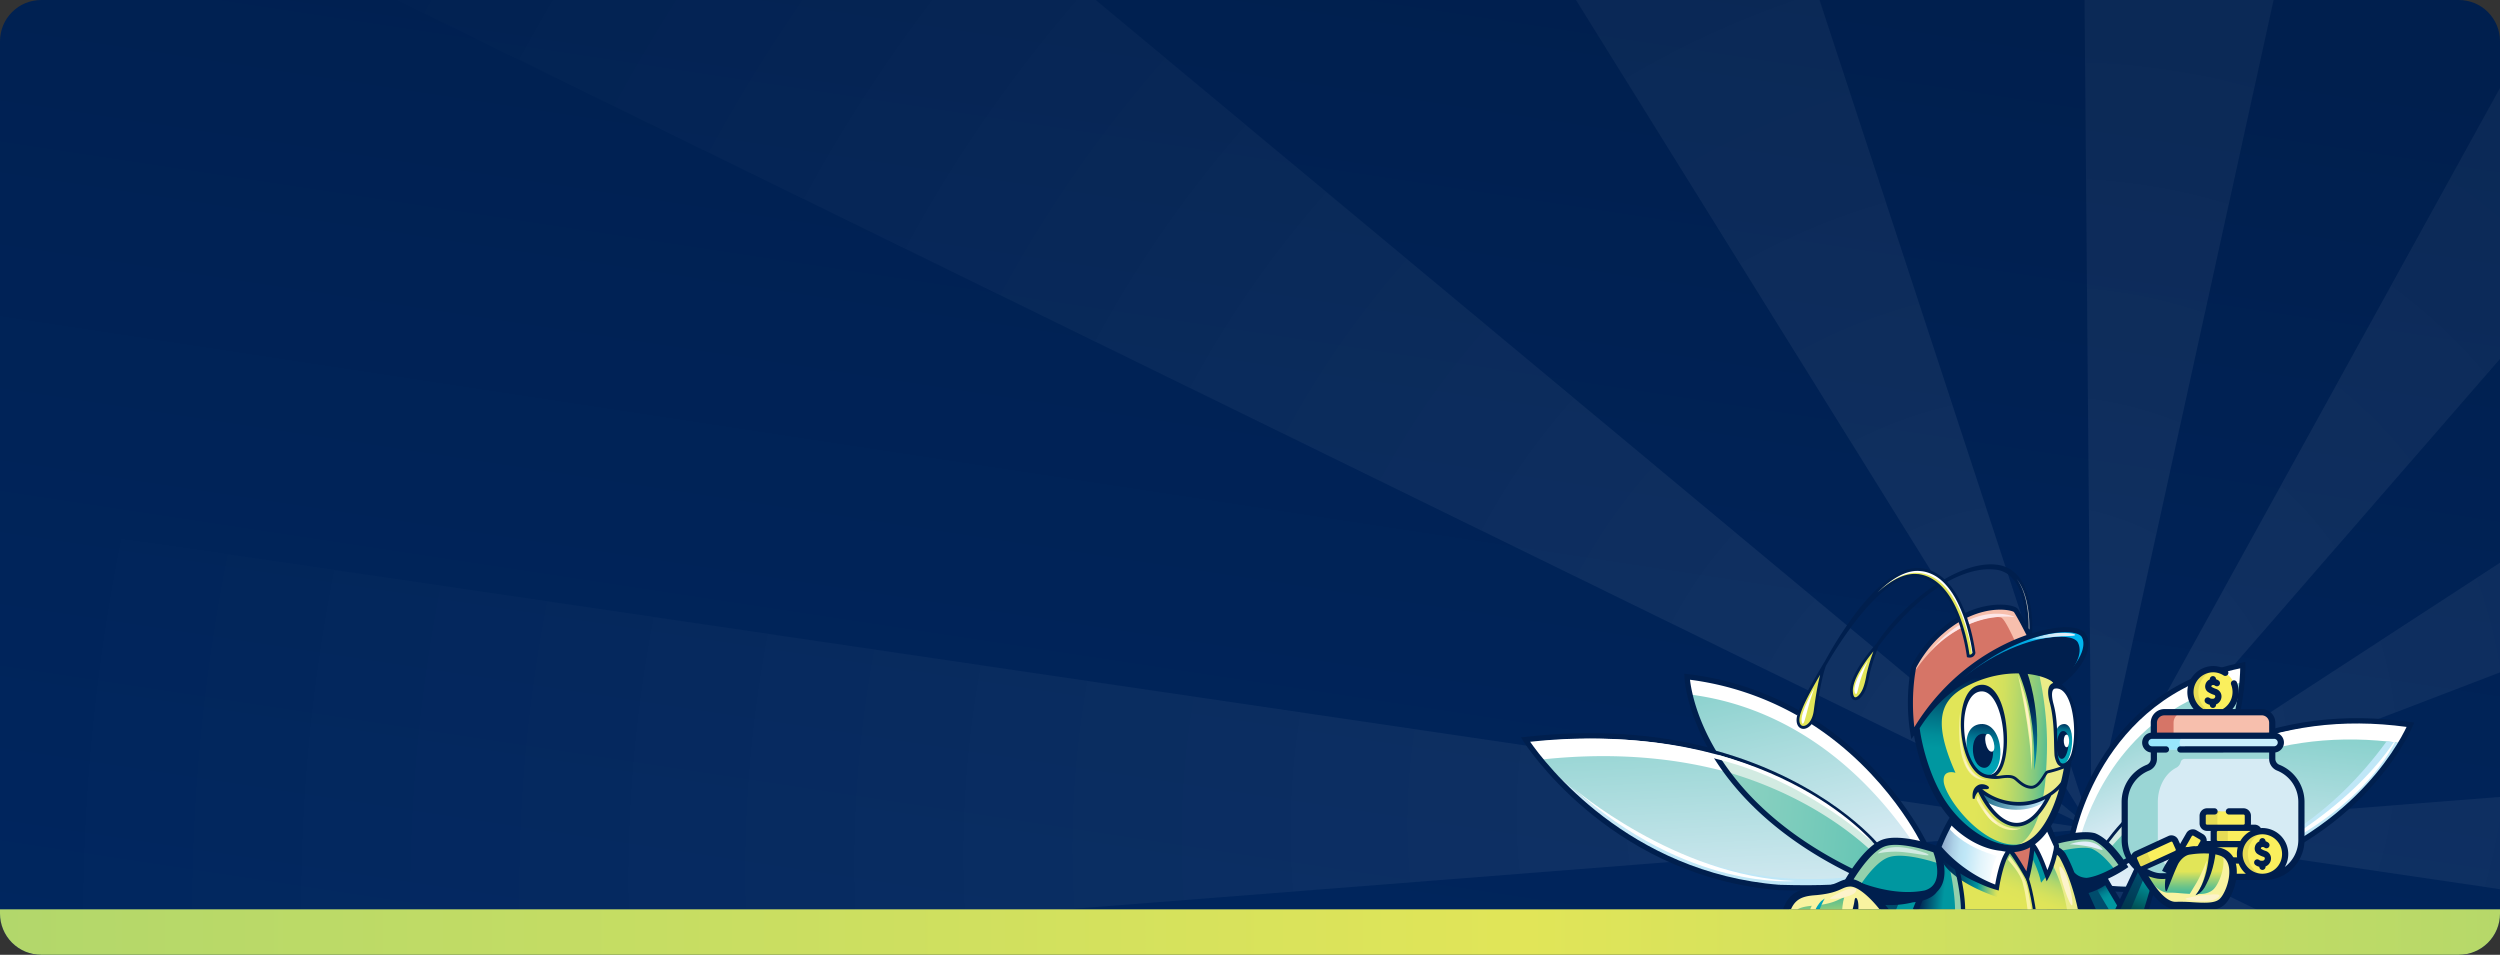 <svg xmlns="http://www.w3.org/2000/svg" xmlns:xlink="http://www.w3.org/1999/xlink" width="2731" height="1043" viewBox="0 0 2731 1043">
  <rect x="0" y="0" width="2731" height="1043" fill="#333333" stroke="none"/>
  <defs>
    <linearGradient id="linear-gradient" x1="0.632" y1="-0.06" x2="0.185" y2="1.047" gradientUnits="objectBoundingBox">
      <stop offset="0" stop-color="#001f4e"/>
      <stop offset="1" stop-color="#00265f"/>
    </linearGradient>
    <clipPath id="clip-path">
      <path id="Path_22762" data-name="Path 22762" d="M45,0H2686a45,45,0,0,1,45,45V998a45,45,0,0,1-45,45H45A45,45,0,0,1,0,998V45A45,45,0,0,1,45,0Z" transform="translate(-11432 5180)" fill="url(#linear-gradient)"/>
    </clipPath>
    <clipPath id="clip-path-2">
      <rect id="Rectangle_4878" data-name="Rectangle 4878" width="4785" height="2345" transform="translate(-0.215 -0.252)" fill="#fff"/>
    </clipPath>
    <radialGradient id="radial-gradient" cx="0.481" cy="0.503" r="0.713" gradientTransform="translate(0.214) scale(0.571 1)" gradientUnits="objectBoundingBox">
      <stop offset="0" stop-color="#fff"/>
      <stop offset="0.81" stop-color="#fff" stop-opacity="0"/>
      <stop offset="1" stop-color="#fff" stop-opacity="0"/>
    </radialGradient>
    <clipPath id="clip-path-3">
      <path id="Path_22748" data-name="Path 22748" d="M0,0H2300.812V858.424H0Z" fill="#fff"/>
    </clipPath>
    <clipPath id="clip-path-4">
      <rect id="Rectangle_4896" data-name="Rectangle 4896" width="1249.572" height="402.53" transform="translate(0 0)" fill="none" stroke="#707070" stroke-width="1"/>
    </clipPath>
    <linearGradient id="linear-gradient-3" x1="0.025" y1="0.539" x2="0.995" y2="0.475" gradientUnits="objectBoundingBox">
      <stop offset="0.35" stop-color="#e1e558"/>
      <stop offset="0.44" stop-color="#dde359"/>
      <stop offset="0.53" stop-color="#d1e05e"/>
      <stop offset="0.61" stop-color="#bdda67"/>
      <stop offset="0.7" stop-color="#a1d273"/>
      <stop offset="0.79" stop-color="#7dc882"/>
      <stop offset="0.87" stop-color="#50bc95"/>
      <stop offset="0.96" stop-color="#1dadab"/>
      <stop offset="1" stop-color="#00a5b8"/>
    </linearGradient>
    <linearGradient id="linear-gradient-4" y1="0.499" x2="1" y2="0.499" gradientUnits="objectBoundingBox">
      <stop offset="0" stop-color="#1a6887"/>
      <stop offset="0.42" stop-color="#6aa6bd"/>
      <stop offset="0.77" stop-color="#a7d4e7"/>
      <stop offset="0.94" stop-color="#bfe7f7"/>
    </linearGradient>
    <linearGradient id="linear-gradient-5" y1="0.5" x2="1" y2="0.5" gradientUnits="objectBoundingBox">
      <stop offset="0" stop-color="#87a0c4"/>
      <stop offset="0.08" stop-color="#99b6d4"/>
      <stop offset="0.19" stop-color="#add1e7"/>
      <stop offset="0.29" stop-color="#bae1f2"/>
      <stop offset="0.37" stop-color="#bfe7f7"/>
      <stop offset="0.38" stop-color="#c0e7f7"/>
      <stop offset="0.62" stop-color="#e2f4fb"/>
      <stop offset="0.82" stop-color="#f7fcfe"/>
      <stop offset="0.96" stop-color="#fff"/>
    </linearGradient>
    <linearGradient id="linear-gradient-6" x1="1" y1="0.5" x2="0" y2="0.5" gradientUnits="objectBoundingBox">
      <stop offset="0" stop-color="#65c5b4"/>
      <stop offset="0.62" stop-color="#82cebe"/>
      <stop offset="1" stop-color="#90d2c3"/>
    </linearGradient>
    <linearGradient id="linear-gradient-7" x1="0.077" y1="1.241" x2="0.844" y2="0.076" gradientUnits="objectBoundingBox">
      <stop offset="0.49" stop-color="#e1e558"/>
      <stop offset="0.58" stop-color="#dee459"/>
      <stop offset="0.65" stop-color="#d4e15d"/>
      <stop offset="0.72" stop-color="#c4dc64"/>
      <stop offset="0.78" stop-color="#add66d"/>
      <stop offset="0.83" stop-color="#8fcd7a"/>
      <stop offset="0.88" stop-color="#6bc38a"/>
      <stop offset="0.94" stop-color="#40b79c"/>
      <stop offset="0.99" stop-color="#10a9b1"/>
      <stop offset="1" stop-color="#00a5b8"/>
    </linearGradient>
    <linearGradient id="linear-gradient-8" x1="0.115" y1="0.071" x2="0.89" y2="1.05" gradientUnits="objectBoundingBox">
      <stop offset="0" stop-color="#001f4e"/>
      <stop offset="0.08" stop-color="#004165"/>
      <stop offset="0.17" stop-color="#00607a"/>
      <stop offset="0.27" stop-color="#00788b"/>
      <stop offset="0.37" stop-color="#008996"/>
      <stop offset="0.47" stop-color="#00939d"/>
      <stop offset="0.61" stop-color="#0097a0"/>
    </linearGradient>
    <linearGradient id="linear-gradient-9" x1="0.5" x2="0.5" y2="1" gradientUnits="objectBoundingBox">
      <stop offset="0" stop-color="#80cec8"/>
      <stop offset="0.22" stop-color="#96d5d3"/>
      <stop offset="0.98" stop-color="#e1eef9"/>
    </linearGradient>
    <linearGradient id="linear-gradient-10" y1="0.5" x2="1" y2="0.5" gradientUnits="objectBoundingBox">
      <stop offset="0" stop-color="#65c5b4"/>
      <stop offset="0.3" stop-color="#77caba"/>
      <stop offset="0.71" stop-color="#89d0c0"/>
      <stop offset="1" stop-color="#90d2c3"/>
    </linearGradient>
    <linearGradient id="linear-gradient-11" x1="0.36" y1="0.184" x2="0.67" y2="0.87" xlink:href="#linear-gradient-9"/>
    <linearGradient id="linear-gradient-12" y1="0.5" x2="1" y2="0.5" gradientUnits="objectBoundingBox">
      <stop offset="0" stop-color="#001f4e"/>
      <stop offset="0.05" stop-color="#003b6c"/>
      <stop offset="0.12" stop-color="#005b8f"/>
      <stop offset="0.2" stop-color="#0077ad"/>
      <stop offset="0.28" stop-color="#008ec5"/>
      <stop offset="0.38" stop-color="#009fd8"/>
      <stop offset="0.49" stop-color="#00abe5"/>
      <stop offset="0.64" stop-color="#00b2ec"/>
      <stop offset="0.94" stop-color="#00b5ef"/>
    </linearGradient>
    <linearGradient id="linear-gradient-13" x1="0.085" y1="-0.147" x2="0.86" y2="1.204" xlink:href="#linear-gradient-9"/>
    <linearGradient id="linear-gradient-14" x1="0.178" y1="-0.361" x2="0.839" y2="1.349" xlink:href="#linear-gradient-9"/>
    <linearGradient id="linear-gradient-15" x1="0.001" y1="0.499" x2="1.001" y2="0.499" gradientUnits="objectBoundingBox">
      <stop offset="0" stop-color="#001f4e"/>
      <stop offset="0.57" stop-color="#0097a0"/>
    </linearGradient>
    <linearGradient id="linear-gradient-16" y1="0.5" x2="1" y2="0.5" gradientUnits="objectBoundingBox">
      <stop offset="0" stop-color="#001f4e"/>
      <stop offset="0.09" stop-color="#002552"/>
      <stop offset="0.22" stop-color="#00385f"/>
      <stop offset="0.37" stop-color="#005673"/>
      <stop offset="0.53" stop-color="#008090"/>
      <stop offset="0.61" stop-color="#0097a0"/>
      <stop offset="0.61" stop-color="#05989e"/>
      <stop offset="0.73" stop-color="#62b980"/>
      <stop offset="0.83" stop-color="#a6d06a"/>
      <stop offset="0.9" stop-color="#d0df5d"/>
      <stop offset="0.94" stop-color="#e1e558"/>
    </linearGradient>
    <linearGradient id="linear-gradient-17" y1="0.502" x2="1" y2="0.502" gradientUnits="objectBoundingBox">
      <stop offset="0" stop-color="#00b5ef"/>
      <stop offset="0" stop-color="#07b6ef"/>
      <stop offset="0.06" stop-color="#34c2f1"/>
      <stop offset="0.13" stop-color="#5dccf3"/>
      <stop offset="0.19" stop-color="#81d5f4"/>
      <stop offset="0.26" stop-color="#9fddf6"/>
      <stop offset="0.34" stop-color="#b7e3f7"/>
      <stop offset="0.43" stop-color="#cae8f7"/>
      <stop offset="0.53" stop-color="#d7ebf8"/>
      <stop offset="0.66" stop-color="#deedf8"/>
      <stop offset="0.93" stop-color="#e1eef9"/>
    </linearGradient>
    <linearGradient id="linear-gradient-18" y1="0.5" x2="1" y2="0.5" gradientUnits="objectBoundingBox">
      <stop offset="0" stop-color="#e1eef9"/>
      <stop offset="0.08" stop-color="#d3ebf8"/>
      <stop offset="0.21" stop-color="#c7e8f7"/>
      <stop offset="0.38" stop-color="#c0e7f7"/>
      <stop offset="0.86" stop-color="#bfe7f7"/>
    </linearGradient>
    <linearGradient id="linear-gradient-19" x1="0" y1="0.5" y2="0.5" xlink:href="#linear-gradient-18"/>
    <linearGradient id="linear-gradient-20" x1="0.5" y1="1" x2="0.5" gradientUnits="objectBoundingBox">
      <stop offset="0.5" stop-color="#0097a0"/>
      <stop offset="0.57" stop-color="#008d99"/>
      <stop offset="0.67" stop-color="#007387"/>
      <stop offset="0.8" stop-color="#00496a"/>
      <stop offset="0.91" stop-color="#001f4e"/>
    </linearGradient>
    <linearGradient id="linear-gradient-21" x1="0.5" x2="0.5" y2="1" gradientUnits="objectBoundingBox">
      <stop offset="0" stop-color="#001f4e"/>
      <stop offset="0.06" stop-color="#00335e"/>
      <stop offset="0.18" stop-color="#005679"/>
      <stop offset="0.31" stop-color="#007390"/>
      <stop offset="0.44" stop-color="#0089a2"/>
      <stop offset="0.59" stop-color="#0098ae"/>
      <stop offset="0.76" stop-color="#00a2b5"/>
      <stop offset="1" stop-color="#00a5b8"/>
    </linearGradient>
    <linearGradient id="linear-gradient-22" x1="0.499" x2="0.499" y2="1" gradientUnits="objectBoundingBox">
      <stop offset="0" stop-color="#001f4e"/>
      <stop offset="0.02" stop-color="#002e5a"/>
      <stop offset="0.08" stop-color="#004e73"/>
      <stop offset="0.14" stop-color="#006989"/>
      <stop offset="0.21" stop-color="#007f9a"/>
      <stop offset="0.29" stop-color="#0090a7"/>
      <stop offset="0.39" stop-color="#009cb1"/>
      <stop offset="0.53" stop-color="#00a3b6"/>
      <stop offset="0.92" stop-color="#00a5b8"/>
    </linearGradient>
    <linearGradient id="linear-gradient-23" x1="0.5" x2="0.5" y2="1" gradientUnits="objectBoundingBox">
      <stop offset="0.35" stop-color="#001f4e"/>
      <stop offset="0.48" stop-color="#00335e"/>
      <stop offset="0.74" stop-color="#006888"/>
      <stop offset="1" stop-color="#00a5b8"/>
    </linearGradient>
    <linearGradient id="linear-gradient-24" x1="0.5" x2="-0.034" y2="1.274" gradientUnits="objectBoundingBox">
      <stop offset="0" stop-color="#004c6c"/>
      <stop offset="1" stop-color="#002636"/>
    </linearGradient>
    <linearGradient id="linear-gradient-25" x1="0.5" y1="0.045" x2="0.31" y2="0.76" gradientUnits="objectBoundingBox">
      <stop offset="0" stop-color="#00969f"/>
      <stop offset="1" stop-color="#004b50"/>
    </linearGradient>
    <linearGradient id="linear-gradient-26" x1="0.451" y1="0.034" x2="0.621" y2="1.059" gradientUnits="objectBoundingBox">
      <stop offset="0.35" stop-color="#e1e558"/>
      <stop offset="0.48" stop-color="#a3d372"/>
      <stop offset="0.61" stop-color="#69c38a"/>
      <stop offset="0.74" stop-color="#3cb69e"/>
      <stop offset="0.85" stop-color="#1bacac"/>
      <stop offset="0.94" stop-color="#07a7b4"/>
      <stop offset="1" stop-color="#00a5b8"/>
    </linearGradient>
    <linearGradient id="linear-gradient-27" x1="7.671" y1="0.748" x2="7.671" y2="1.703" gradientUnits="objectBoundingBox">
      <stop offset="0.25" stop-color="#001f4e"/>
      <stop offset="0.39" stop-color="#00335e"/>
      <stop offset="0.67" stop-color="#006888"/>
      <stop offset="0.97" stop-color="#00a5b8"/>
    </linearGradient>
    <linearGradient id="linear-gradient-28" x1="0.5" y1="1" x2="0.5" y2="0.001" gradientUnits="objectBoundingBox">
      <stop offset="0.11" stop-color="#e1e558"/>
      <stop offset="0.2" stop-color="#dbe35a"/>
      <stop offset="0.32" stop-color="#ccdf60"/>
      <stop offset="0.45" stop-color="#b4d86b"/>
      <stop offset="0.59" stop-color="#91ce79"/>
      <stop offset="0.74" stop-color="#65c18c"/>
      <stop offset="0.88" stop-color="#30b2a3"/>
      <stop offset="1" stop-color="#00a5b8"/>
    </linearGradient>
    <linearGradient id="linear-gradient-29" x1="0.498" y1="1.001" x2="0.498" gradientUnits="objectBoundingBox">
      <stop offset="0.2" stop-color="#001f4e"/>
      <stop offset="0.33" stop-color="#00335e"/>
      <stop offset="0.59" stop-color="#006888"/>
      <stop offset="0.85" stop-color="#00a5b8"/>
    </linearGradient>
    <linearGradient id="linear-gradient-30" x1="0.017" y1="0.5" x2="0.965" y2="0.5" gradientUnits="objectBoundingBox">
      <stop offset="0" stop-color="#b2d76b"/>
      <stop offset="0.589" stop-color="#e1e558"/>
      <stop offset="1" stop-color="#b2d76b"/>
    </linearGradient>
  </defs>
  <g id="Group_5008" data-name="Group 5008" transform="translate(11432 -5180)">
    <g id="Mask_Group_1215" data-name="Mask Group 1215" clip-path="url(#clip-path)">
      <path id="Path_22750" data-name="Path 22750" d="M45,0H2686a45,45,0,0,1,45,45V998a45,45,0,0,1-45,45H45A45,45,0,0,1,0,998V45A45,45,0,0,1,45,0Z" transform="translate(-11432 5180)" fill="url(#linear-gradient)"/>
      <g id="Burst" transform="translate(-13268.489 4991.252)" opacity="0.073" style="isolation: isolate">
        <g id="Layer_1" data-name="Layer 1" transform="translate(54 19)">
          <g id="Mask_Group_1197" data-name="Mask Group 1197" transform="translate(1861.427 -418.534) rotate(8)" clip-path="url(#clip-path-2)">
            <path id="Path_961" data-name="Path 961" d="M3259.817,2001.1,2526.038,0h452.123ZM3989.822,0H3538.077L3259.629,2001.1ZM1773,0H918.027l2341.79,2001.1ZM5593.49,0H4741.347L3259.815,2001.1Zm925.958,1471.774V621.6L3259.629,2001.1ZM3541.282,4002.2h452.124L3259.629,2001.1Zm1205.153,0H5601.41L3259.629,2001.1ZM3259.817,2001.1,6519.635,3373.7V2524.345ZM0,628.5v849.36L3259.817,2001.1ZM0,2530.429V3380.6L3259.817,2001.1ZM925.957,4002.2H1778.1L3259.817,2001.1,926.145,4002.2Zm1603.669,0h451.746L3259.82,2001.1Z" transform="translate(1244.938 -2476.573) rotate(41)" fill="url(#radial-gradient)" style="mix-blend-mode: overlay;isolation: isolate"/>
          </g>
        </g>
      </g>
      <g id="Mask_Group_1211" data-name="Mask Group 1211" transform="translate(-9875.354 5314.962)" clip-path="url(#clip-path-3)">
        <g id="Mask_Group_1207" data-name="Mask Group 1207" transform="translate(100.235 456.036)" clip-path="url(#clip-path-4)">
          <g id="Logo_Lockup" transform="matrix(0.995, 0.105, -0.105, 0.995, 30.032, -26.299)">
            <path id="Path_22382" data-name="Path 22382" d="M49.879,53.532C28.266,53.507,8.839,48.054,1.494,45.7L0,45.216.7,43.8C5.549,33.718,18.266,9.569,31.958,3.255,36.659,1.075,43.365-.01,51.787,0,65.582.016,80.237,2.893,85.9,4.153l.636.129.287.579c2.326,4.662,9.623,20.834,5.568,32.815-1.774,5.236-5.425,8.991-11.175,11.427a104.02,104.02,0,0,1-31.334,4.43Z" transform="translate(375.282 314.089)" fill="#0097a0"/>
            <path id="Path_22383" data-name="Path 22383" d="M37.853,15.89c4.7-2.18,11.407-3.264,19.829-3.254,13.572.016,27.973,2.828,33.823,4.088A73.176,73.176,0,0,0,86.819,4.861l-.287-.579L85.9,4.153C80.238,2.925,65.582.016,51.787,0,43.333-.01,36.66,1.075,31.958,3.255,18.3,9.569,5.549,33.718.7,43.8L0,45.216l1.494.484c2.13.677,5.31,1.613,9.22,2.614,6.216-11.529,16.337-27.455,27.074-32.391Z" transform="translate(375.25 314.122)" fill="#93d0ac"/>
            <path id="Path_22384" data-name="Path 22384" d="M5.527,139.454C-2.236,104.741.338,77.3.684,74.282,1.065,73.19,9.4,50.931,26.922,32.86a124.069,124.069,0,0,1,15.272-13.8l1.334-.995.7,1.511A202.385,202.385,0,0,1,57.016,55.71v.129h.159a4.011,4.011,0,0,0,.89.065,4.934,4.934,0,0,0,5.208-4.2v-.225A207.727,207.727,0,0,0,50.357,14.8l-.51-1.125,1.048-.641C69.413,1.644,85.08-.009,92.772,0c4.45.005,8.265.62,9.728,1.522C107.465,7.5,115.839,20.3,119.246,25.513l.86,1.318-1.4.673C91.2,40.487,40.285,72.3,8.134,139.682l-1.68,3.533-.863-3.825Z" transform="translate(419.106 46.708)" fill="#d67567"/>
            <path id="Path_22385" data-name="Path 22385" d="M90.28,189.751c-9.027-.011-18.819-2.689-29.092-7.971-27.064-13.913-49.154-41.188-51.869-53.113-.991-4.628-.423-8.13,1.7-10.441,2.381-2.6,6.163-2.981,8.2-2.979h.572C-12.885,57.464-1.691,35.594,28.61,17.378A117.687,117.687,0,0,1,89.011,0c11.824.014,23.4,2.373,29.089,6.172A20.9,20.9,0,0,1,120.743,9.9l.764,1.447-1.525.512a5.769,5.769,0,0,0-2.731,1.8c-2.539,3.21-2.023,9.509,1.579,18.736,4.782,12.409,6.45,25.779,8.054,38.7v.321c.673,4.981,1.283,9.706,2.019,14.205.449,3.021,2.711,7.876,4.334,9.484a5.911,5.911,0,0,0,2.926,1.61l3.879.84-3.558,1.731a134.8,134.8,0,0,1-14.391,5.9c-1.112.32-2.095,2.375-3.49,5.2-2.568,5.235-6.088,12.364-11.967,13.354a16.631,16.631,0,0,1-1.684.094c-6.1-.007-11.065-3.58-14.691-6.155l-.859-.612a12.065,12.065,0,0,0-7.6-2.483c-2.8,0,13.826-.305-11.631,2.011s-2.447.447-3.559.574l-4.449.541,3.429-2.92a16.905,16.905,0,0,0,4-5.233c3.774-7.322,5.031-19.531,3.489-33.479-1.9-18.415-7.924-35.967-15.691-45.777-4.52-5.661-9.577-8.655-14.662-8.661a13.411,13.411,0,0,0-3.686.51C24.107,26.274,23.115,48.252,23.38,57.507c.035,2.442.2,4.885.422,7.263C26.084,87.2,36.793,112.31,52.849,116.924a18.667,18.667,0,0,0,3.974.776h.89c1.271.1,2.511.2,3.941.2a42.617,42.617,0,0,0,8.612-.89A46.538,46.538,0,0,1,81.8,115a11.359,11.359,0,0,1,7.377,2.419l.859.612c3.467,2.478,8.684,6.244,14.978,6.251a10.248,10.248,0,0,0,1.716-.094c6.1-1.021,9.811-8.6,12.285-13.578,1.585-3.212,2.22-4.335,2.855-4.785a144.572,144.572,0,0,0,16.9-7.114l2.16-1.154L140.776,100c-.219,3.342-.689,8.675-1.54,15.037v.161l-.127.289c-3.966,5.779-18.629,24.464-43.8,27.648-1.4.063-2.638.061-3.846.06-19.929-.023-32.681-6.272-38.5-9.974a3.58,3.58,0,0,0-1.781-.677,1.432,1.432,0,0,0-.636.16,1.247,1.247,0,0,0-.539,1.156v.193l.064.064c.7,1.222,17.293,29.969,38.814,32.757a23.168,23.168,0,0,0,3.306.229c13.985.016,25.668-11.827,34.763-35.274l-.731-.29,1.333-1.541A76.1,76.1,0,0,0,135.621,122l3.206-3.692-.853,4.851c-4.357,25.188-14.428,57.02-37.842,65.573a41.2,41.2,0,0,1-9.788,1.145h0Z" transform="translate(453.679 113.775)" fill="url(#linear-gradient-3)"/>
            <path id="Path_22386" data-name="Path 22386" d="M32.618,92.561C15.771,91.449,3.027,64.924.456,39.921A87.939,87.939,0,0,1,0,30.762C.3,13.989,5.753,2.941,14.967.446A14.226,14.226,0,0,1,18.431,0c4.958.006,9.729,2.871,14.186,8.5,6.621,8.395,12.072,22.636,14.538,38.16,2.4,16.005,1.37,30.336-2.721,38.332-2.6,5.074-6.316,7.64-11.02,7.635h-.795Z" transform="translate(477.883 137.885)" fill="#fff"/>
            <path id="Path_22387" data-name="Path 22387" d="M38.141,34.215a24.709,24.709,0,0,1-3.052-.2C19.7,32.008,6.686,16.055.287,6.729L0,6.278l1.555-1.8.477.258c6.933,3.639,18.7,8.023,35.576,8.043,1.24,0,2.543,0,3.846-.06A60.927,60.927,0,0,0,68.045,2.6L71.888,0,70.05,4.272C61.491,24.184,50.76,34.262,38.2,34.247h0Z" transform="translate(507.57 245.341)" fill="#fff"/>
            <path id="Path_22388" data-name="Path 22388" d="M68.623,7.419c.476-1.028.951-2.055,1.427-3.147L71.888,0,68.045,2.6C37.461,23.289,5.435,6.542,2.032,4.77l-.477-.258L0,6.311l.287.45c1.369,1.994,2.867,5.273,4.776,7.653,13.483,5.671,41.618,10.942,63.528-6.963Z" transform="translate(507.569 244.409)" fill="url(#linear-gradient-4)"/>
            <path id="Path_22389" data-name="Path 22389" d="M63.673,62.6C31.18,54.01,8.75,35.218.6,27.56L0,26.981l.222-.8A207.19,207.19,0,0,1,8.711,1.7l.7-1.7,1.4,1.158c6.108,5.02,28.09,21.434,55.2,21.466h.763c1.748.131,3.338.229,4.927.263l2.225,0-1.078,2.023c-5.265,9.73-6.991,28.719-7.491,36.431l-.094,1.639-1.59-.42Z" transform="translate(467.752 286.192)" fill="url(#linear-gradient-5)"/>
            <path id="Path_22390" data-name="Path 22390" d="M161.115,111.788C91.987,86.354,38.516,49.659,2.165,2.8L0,0,3.465.615C110.98,19.281,172.7,70.189,183.995,80.2l1.145,1.03L184,82.252c-8.763,7.766-16.377,20-21.2,28.928l-.571,1.028-1.081-.387Z" transform="translate(212.914 235.979)" fill="url(#linear-gradient-6)"/>
            <path id="Path_22391" data-name="Path 22391" d="M178.6,87.741a58.333,58.333,0,0,1,5.4-5.489l1.143-1.027-1.145-1.03C172.7,70.189,110.98,19.281,3.465.615L0,0,2.165,2.8q7.067,9.118,14.991,17.691c81.671,15.1,136.187,48.617,161.413,67.252Z" transform="translate(212.882 235.947)" fill="#d2ebe2"/>
            <path id="Path_22392" data-name="Path 22392" d="M3.61,4.219H4.659c1.558.1,4.132.165,7.374.169a191.551,191.551,0,0,0,21.1-1.1A110.4,110.4,0,0,0,48.167.608L50.486,0,47.352,10.89,0,15.815,3.642,4.187Z" transform="translate(398.869 373.498)" fill="#004c6c"/>
            <path id="Path_22393" data-name="Path 22393" d="M20.073.576A106.5,106.5,0,0,1,5.043,3.257c-.794.1-1.589.159-2.352.254L0,12.892l19.259-2L22.393,0l-2.32.608Z" transform="translate(426.962 373.53)" fill="#0097a0"/>
            <path id="Path_22394" data-name="Path 22394" d="M3.387,70.077l.635-.256c6.862-2.691,11.562-6.253,14.036-10.652A24.06,24.06,0,0,0,22.468,51.4c3.009-8.93.8-19.343-1.588-26.544l-1.4-4.211,3.5,2.671A135.431,135.431,0,0,0,83.618,49.38l1.24.291.062-1.221c0-.289,1.365-28.822,7.932-39.387l.92-1.477,1.209,1.255c7.892,8.3,19.831,25.248,19.926,25.409l1.4,2.026.379-2.442a219.451,219.451,0,0,0,2.1-29.785l0-4.049,2.451,3.248c7.035,9.488,14.651,26.431,14.97,27.17l.924,2.122.887-2.12a101.075,101.075,0,0,0,5.947-24.607l.252-2.024,1.749,1a11.216,11.216,0,0,1,3.754,3.218,147.873,147.873,0,0,1,10.573,17.686l.573,1.061h0a248.182,248.182,0,0,1,14.6,35.171L176,63.531l-1.684.159C119.716,69.41,60.319,75.606,2,81.676L0,81.9,3.451,69.981Z" transform="translate(450.066 301.98)" fill="url(#linear-gradient-7)"/>
            <path id="Path_22395" data-name="Path 22395" d="M33.552,58.134a246.191,246.191,0,0,0-14.6-35.139h0L18.381,21.9A152.566,152.566,0,0,0,7.808,4.216,11.589,11.589,0,0,0,4.054,1L2.3,0,2.052,2.024A110.588,110.588,0,0,1,0,13.718,169.794,169.794,0,0,1,20.746,60.786c3.019-.318,8.645-.536,11.632-.822l1.684-.159L33.52,58.2Z" transform="translate(591.908 305.866)" fill="#eaec88"/>
            <path id="Path_22396" data-name="Path 22396" d="M2.869,14.462C2.167,12.726,0,7.614,0,7.614l2.352.324a19.074,19.074,0,0,0,2.924.228c6.389.007,13.887-2.522,22.335-7.525L28.66,0l.732,1C35.76,9.809,44.1,20.873,48.524,26.694l1.464,1.93L13.855,32.406,2.868,14.43Z" transform="translate(621.713 332.185)" fill="#004c6c"/>
            <path id="Path_22397" data-name="Path 22397" d="M18.432,29.99l13.093-1.366-1.464-1.93C25.636,20.873,17.3,9.809,10.929,1L10.2,0,9.148.641A67.724,67.724,0,0,1,0,5.258C6.08,13.652,13.879,24.04,18.432,30.022Z" transform="translate(640.176 332.217)" fill="url(#linear-gradient-8)"/>
            <path id="Path_22398" data-name="Path 22398" d="M6.208,208.754c-1.91-2.605-3.725-5.081-5.348-7.365L0,200.167l1.271-.77A149.693,149.693,0,0,0,18.96,187.014l1.905-1.6-2.419-3.12,1.239-.8c49.26-31.883,82.136-77.314,97.611-134.976l.063-.289.317-.417C170.943,15.277,231.093-.076,296.726,0c4,0,8.01.074,12.046.175l1.843.066-.6,1.767c-7.6,21.81-53.275,133.389-205.042,189.509-1.62.544-3.177.992-4.734,1.473l-1.493.448c-3.845.413-7.659,1.019-11.536,1.657-5.085.83-10.3,1.691-15.349,2.006-3.973.252-8.039,2.24-12.039,5.931l-.127.128-.318.16c-26.5,5.143-45.285,5.86-52.151,5.948h-.7l-.414-.547Z" transform="translate(651.607 127.617)" fill="url(#linear-gradient-9)"/>
            <path id="Path_22399" data-name="Path 22399" d="M18.741,132.693A117.609,117.609,0,0,0,.986,115.9L0,115.158l.6-1.06C7.074,102.859,42.986,44.675,114.355,1.764L117.309,0l-.95,3.341c-15.828,55.283-48.07,98.915-95.869,129.643l-.985.642-.764-.868Z" transform="translate(648.543 173.933)" fill="url(#linear-gradient-10)"/>
            <path id="Path_22400" data-name="Path 22400" d="M5.058,119.149C18.639,99.467,52.916,55.966,110.183,22.035q3.422-9.106,6.176-18.695L117.309,0l-2.954,1.764C43.018,44.675,7.074,102.859.6,114.1l-.6,1.06.986.74c1.4,1.062,2.768,2.156,4.072,3.25Z" transform="translate(648.543 173.933)" fill="#d2ebe2"/>
            <path id="Path_22401" data-name="Path 22401" d="M35.507,205.153a45.425,45.425,0,0,0-12.88-6.378l-.382-.065a28.963,28.963,0,0,0-4.323-.294,73.619,73.619,0,0,0-16.017,2.166L0,201.03l.252-1.96C4.946,163.054,30.488,42.262,161.135.512L162.724,0l.161,1.7c.9,9.995,2.977,45.922-8.321,88.293l-.063.257-.317.417C81.035,133.709,44.075,193.209,37.414,204.705l-.73,1.252-1.209-.8Z" transform="translate(611.509 82.876)" fill="url(#linear-gradient-11)"/>
            <path id="Path_22402" data-name="Path 22402" d="M163.634,17.289c-.1-7.166-.46-12.565-.749-15.586L162.724,0l-1.589.512C30.456,42.262,4.946,163.054.252,199.071L0,201.03l1.907-.448c2.193-.512,4.226-.895,6.165-1.214,9.29-46.808,42.137-144.456,155.563-182.08Z" transform="translate(611.509 82.844)" fill="#fff"/>
            <path id="Path_22403" data-name="Path 22403" d="M35.068,44.761c-7.31-.009-11.573-3.291-13.482-5.254a169.073,169.073,0,0,0-11.433-19.1,17.389,17.389,0,0,0-7.476-5.6l-.731-.322-.129-1.221c-.064-.546-.1-1.125-.193-1.671l-.1-.546L.8,9.921,0,8.506l1.493-.545C3.654,7.16,22.97-.015,35.747,0a23.271,23.271,0,0,1,3.465.229C51.962,3.875,65.518,18.576,70.77,24.72l.955,1.094-1.143.866c-5.875,4.46-20.9,15.175-33.543,17.988-.794.063-1.367.095-1.939.094Z" transform="translate(593.627 286.434)" fill="#0097a0"/>
            <path id="Path_22404" data-name="Path 22404" d="M1.56,11.046l.1.546c.1.546.128,1.093.193,1.671l.128,1.221.731.322a22.676,22.676,0,0,1,3.53,1.9c7.149-2.37,19.635-6.05,28.789-6.04a23.277,23.277,0,0,1,3.465.229c9.983,2.872,20.451,12.492,27.039,19.472,2.033-1.412,3.779-2.695,5.049-3.689l1.143-.866L70.77,24.72C65.518,18.576,51.993,3.907,39.212.229A28.139,28.139,0,0,0,35.747,0C22.97-.015,3.654,7.128,1.493,7.961L0,8.506.8,9.921l.732,1.126Z" transform="translate(593.595 286.466)" fill="#93d0ac"/>
            <path id="Path_22405" data-name="Path 22405" d="M17.2,44.927C13.69,37.661,6.937,24.542,1.018,18.558L0,17.529l1.048-.963A61.523,61.523,0,0,0,12.5,2.023L13.71,0l9.523,17.17a32.436,32.436,0,0,1,.514,4.724l.1.675v.771a110.375,110.375,0,0,1-4.2,21.364l-1.013,3.309-1.5-3.119Z" transform="translate(568.364 281.494)" fill="#fff"/>
            <path id="Path_22406" data-name="Path 22406" d="M20.757,83.564a4.782,4.782,0,0,1-3.434-1.482,20.8,20.8,0,0,1-4.079-8.97c-.768-4.692-1.378-9.449-2.019-14.495C9.589,45.634,7.889,32.2,3.107,19.694-.368,10.789-.915,4.812,1.4,1.89A4.926,4.926,0,0,1,4.2.223L4.832.095A9.322,9.322,0,0,1,6.167,0,14.976,14.976,0,0,1,8.456.2C12.239.81,15.8,3.482,19.081,8.145,28.663,21.749,34.037,50.9,30.627,70.5c-1.58,8.032-5.453,11.915-8.281,12.78a5.645,5.645,0,0,1-1.589.255Z" transform="translate(570.261 126.058)" fill="#fff"/>
            <path id="Path_22407" data-name="Path 22407" d="M0,64.037l.413-.449C38.252,23.144,82.6,2.6,109.74.22,111.392.061,112.95,0,114.412,0c6.9.008,11.73,1.588,13.672,4.483,6.209,9.262.854,24.069-6.221,34.793a95.111,95.111,0,0,1-14.982,17.27l-1.143,1.027-.86-1.254c-4.075-5.853-13.94-15.633-34.536-15.657a77.619,77.619,0,0,0-12.712,1.11A129.566,129.566,0,0,0,2.2,65.646l-.476.385L0,64.069Z" transform="translate(470.589 63.76)" fill="#001f4e"/>
            <path id="Path_22408" data-name="Path 22408" d="M128.084,4.483C126.174,1.62,121.309.008,114.412,0c-1.462,0-3.019.061-4.672.219C82.6,2.6,38.252,23.144.413,63.588L0,64.037l.7.8C37.495,27.513,78.507,9.6,104.567,7.283c1.653-.159,3.21-.221,4.672-.219,6.9.008,11.762,1.588,13.672,4.483,6.177,9.23,1.806,22.753-5.206,33.477,1.428-1.8,2.856-3.724,4.189-5.747,7.075-10.756,12.43-25.532,6.221-34.793Z" transform="translate(470.843 63.536)" fill="url(#linear-gradient-12)"/>
            <path id="Path_22409" data-name="Path 22409" d="M18.654,53.875v-.161a128.644,128.644,0,0,0-6.3-30.213C9.232,14.661,5.251,7.555.446,2.344L0,1.861,1.937,0l.477.483C17.465,15.8,21.375,43.628,22.342,54.876v.514l-2.16.769-1.5-2.251Z" transform="translate(518.705 11.918)" fill="#c7c9c8"/>
            <path id="Path_22410" data-name="Path 22410" d="M4.558,54.482c-1.24-.162-3.339-1.289-4.3-7.171-2.337-14.4,11.748-37.55,17.9-46.83L18.48,0l2.258,1.031-.127.546a196.319,196.319,0,0,0-4.77,25.284c-.343,5.912-1.223,14.073-3.41,19.276s-5.108,8.381-7.618,8.378H4.558Z" transform="translate(353.523 107.085)" fill="#e1e558"/>
            <path id="Path_22411" data-name="Path 22411" d="M6.046,60.012c-3.019,0-5.184-2.384-5.856-6.4C-1.378,44.9,7.085,24.28,13.552,9.539c1.395-3.18,2.758-6.231,3.994-8.993L17.8,0l2.416.71-.095.578a349.76,349.76,0,0,0-2.752,38.589c-.048,13.3-6.429,19.755-10.942,20.1H6.046Z" transform="translate(298.872 138.607)" fill="#e1e558"/>
            <path id="Path_22412" data-name="Path 22412" d="M222.32,157.49C216.88,152.6,201.545,139.7,176.546,125.3,148.271,109.042,101.27,87.425,37.88,76.908h-.254l-.445-.322C11.236,41.851,2.812,12.664.383,1.7L0,0,1.716,0A324.316,324.316,0,0,1,122.59,26.557l.954.419L123.418,28a19.559,19.559,0,0,0-.025,5.623c.672,4.178,3.059,6.752,6.206,6.755h.477c2.7-.222,5.464-2.211,7.526-5.454l.666-1.027,1.081.548c75.976,38.231,120.034,97.666,131.75,114.967l1.687,2.508-2.956-.389a144.816,144.816,0,0,0-17.769-1.242c-9.408-.011-16.876,1.233-22.213,3.669a30.309,30.309,0,0,0-5.812,3.624l-.889.674-.827-.74Z" transform="translate(175.256 158.686)" fill="url(#linear-gradient-13)"/>
            <path id="Path_22413" data-name="Path 22413" d="M260.8,150.594c2.893.2,5.912.521,9.028.91l2.956.389-1.687-2.508c-11.685-17.3-55.774-76.736-131.75-114.967l-1.081-.548L137.6,34.9c-2.062,3.275-4.825,5.264-7.526,5.454H129.6c-3.147,0-5.533-2.609-6.206-6.755a19.558,19.558,0,0,1,.025-5.623l.126-1.028-.954-.419A323.032,323.032,0,0,0,1.716,0L0,0,.383,1.671a140.139,140.139,0,0,0,4.6,15.783C46.553,18.724,156.188,28.589,260.8,150.562Z" transform="translate(175.224 158.686)" fill="#fff"/>
            <path id="Path_22414" data-name="Path 22414" d="M279.721,142.982C119.18,142.795,19.8,36.927,1.5,15.729L0,13.992l2.224-.479C44.328,4.5,85.832-.046,125.594,0a494.248,494.248,0,0,1,75.271,5.776h.286l.445.29C226.872,39.8,275.46,86.647,364.367,119.527l1.431.548-.7,1.381c-2.03,4.046-3.3,6.937-3.52,7.451L360.5,131.38l5.278,2.031-4.512.959c-8.484,1.79-17.032,3.322-25.422,4.565h-.223l-.445-.065c-3.244-1.868-6.01-2.738-8.394-2.741H326.4a24.351,24.351,0,0,0-9.247,1.981c-4.13,1.538-9.277,3.492-22.022,3.766a58.612,58.612,0,0,0-12.49,1.078l-2.924,0Z" transform="translate(7.886 230.873)" fill="url(#linear-gradient-14)"/>
            <path id="Path_22415" data-name="Path 22415" d="M18.71,32.523c42.1-9.012,83.608-13.559,123.37-13.513A489.671,489.671,0,0,1,217,24.754C211.114,18.224,205.99,11.984,201.6,6.1l-.445-.258h-.286A486.133,486.133,0,0,0,125.594,0C85.832-.046,44.328,4.5,2.224,13.513L0,13.992l1.5,1.737c3.087,3.57,8.5,9.554,16.071,17.017l1.144-.256Z" transform="translate(7.886 230.841)" fill="#fff"/>
            <path id="Path_22416" data-name="Path 22416" d="M66.7,22.955l-2.225,0c-1.589-.1-3.179-.164-4.927-.327h-.763C31.677,22.592,9.7,6.211,3.587,1.158L2.187,0l-.7,1.7C1.331,2.088.158,4.721,0,5.171,5.919,11.7,23.7,24.64,55.3,30.011c0,0-5.194,15.836-4.287,31,1.781.548,3.593,1.1,5.469,1.581l1.59.42.093-1.639c.5-7.711,2.226-26.7,7.491-36.431l1.078-1.991Z" transform="translate(474.973 286.192)" fill="#fff"/>
            <path id="Path_22417" data-name="Path 22417" d="M42.578,4.851,43.43,0,40.224,3.692a73.2,73.2,0,0,1-8.064,7.992l-1.333,1.541.731.29a101.052,101.052,0,0,1-8.72,17.7C17.849,58.967,6.673,69.751,0,71.029v.193a44.909,44.909,0,0,0,4.7-.83C28.118,61.839,38.221,30.007,42.546,4.819Z" transform="translate(549.012 231.989)" fill="#eaec88"/>
            <path id="Path_22418" data-name="Path 22418" d="M1.716,8.236a5.078,5.078,0,0,0-1.333,1.83A224.278,224.278,0,0,1,0,36.255,71.275,71.275,0,0,0,18.922,17.928l.127-.289v-.161c.883-6.361,1.321-11.7,1.572-15.037L20.777,0l-2.16,1.154a142.309,142.309,0,0,1-16.9,7.114Z" transform="translate(573.771 211.265)" fill="#eaec88"/>
            <path id="Path_22419" data-name="Path 22419" d="M18.462,105.9c.571-.931,1.079-1.509,1.651-1.669a131.944,131.944,0,0,0,14.391-5.9l3.558-1.731-3.879-.84a5.913,5.913,0,0,1-2.926-1.61c-1.655-1.609-3.885-6.463-4.334-9.484-.736-4.5-1.346-9.224-1.987-14.205v-.321c-1.668-12.92-3.336-26.289-8.086-38.7-3.6-9.227-4.118-15.525-1.579-18.736A5.543,5.543,0,0,1,18,10.914l1.525-.512-.764-1.447a20.908,20.908,0,0,0-2.642-3.731C12.558,2.842,6.8,1.036,0,0,15.343,47.865,17.318,79.069,18.462,105.87Z" transform="translate(555.659 114.658)" fill="#eaec88"/>
            <path id="Path_22420" data-name="Path 22420" d="M1.3,0S20.38,37.715,51.647,30.618c0,0-23.978,16.071-51.647-26.153C0,4.465.5,0,1.3,0Z" transform="translate(501.76 252.9)" fill="#f8f3a0"/>
            <path id="Path_22421" data-name="Path 22421" d="M38.233,72.249C22.055,71.973,4.334,57.46.072,0-.15.321-1.933,79.593,38.233,72.249Z" transform="translate(473.926 162.731)" fill="#f8f3a0"/>
            <path id="Path_22422" data-name="Path 22422" d="M25.131,100.961S26.629,49.581,0,0C0,0,21.463,62.493,25.131,100.961Z" transform="translate(532.651 117.748)" fill="#f8f3a0"/>
            <path id="Path_22423" data-name="Path 22423" d="M.306,0c-2.352.254,9.393,14.5,16.45,15.283,2.416.581-3.469-3.86-8.337-8.172C4.315,3.478,1.387-.124.338,0Z" transform="translate(510.077 266.337)" fill="#fdf3cb"/>
            <path id="Path_22424" data-name="Path 22424" d="M15.45,57.73S11.247,23.728,0,0Z" transform="translate(540.206 136.973)" fill="#fdf3cb"/>
            <path id="Path_22425" data-name="Path 22425" d="M19.317,20.588S8.348,17.683,0,0C0,0,3.135,17.388,19.317,20.588Z" transform="translate(483.21 213.063)" fill="#fdf3cb"/>
            <path id="Path_22426" data-name="Path 22426" d="M0,10.022s9.392,13.443,13.858,27.94l6-8.958S10.2,9.488,2.881,0L.032,10.022Z" transform="translate(567.521 302.239)" fill="#0097a0"/>
            <path id="Path_22427" data-name="Path 22427" d="M11.6,0S3.413,14.386.914,25.148c-1.075,4.594-1.547,8.931.554,12.019,2.355,2.381,2.253-3.6,3.578-11.853C6.75,14.519,11.6,0,11.6,0Z" transform="translate(356.415 118.841)" fill="#fff"/>
            <path id="Path_22428" data-name="Path 22428" d="M10.336,0S-2.917,28.841.591,38.742c2.358,5.337,3.427-4.72,5.067-15.8C7.33,11.79,10.336,0,10.336,0Z" transform="translate(302.572 154.766)" fill="#fff"/>
            <path id="Path_22429" data-name="Path 22429" d="M0,61.582C14.05,35.024,31.1,18.109,46.66,7.588c-.86-1.993-1.753-4.019-2.709-6.076L43.25,0,41.917.995a124.064,124.064,0,0,0-15.272,13.8C9.121,32.865.787,55.124.407,56.216.344,56.891.156,58.754,0,61.582Z" transform="translate(419.383 64.774)" fill="#f7bfad"/>
            <path id="Path_22430" data-name="Path 22430" d="M70.258,26.831l-.86-1.318C66.023,20.3,57.649,7.5,52.652,1.522,51.189.588,47.374.005,42.924,0,35.233-.009,19.565,1.676,1.048,13.029L0,13.671.51,14.8q1.577,3.424,2.964,6.752C23.166,10,36.928,9.087,39.376,10.343,43.352,12.372,53,28.354,55.835,33.113c.064.1,2.447-.383,2.511-.286,3.78-2.052,7.274-3.815,10.483-5.322l1.4-.673Z" transform="translate(468.89 46.773)" fill="#f7bfad"/>
            <path id="Path_22431" data-name="Path 22431" d="M0,50.233S32.269,2.3,89.1,1.848C89.1,1.848,42.166-14.531,0,50.233Z" transform="translate(433.532 52.874)" fill="#fde6e8"/>
            <path id="Path_22432" data-name="Path 22432" d="M39.007,13.165A134.169,134.169,0,0,1,23.039,2.671L19.54,0l1.4,4.211c2.392,7.169,4.6,17.615,1.588,26.544a24.4,24.4,0,0,1-4.409,7.771c-2.474,4.367-7.174,7.961-14.036,10.652l-.635.256L0,61.352l2-.223C17.352,59.541,32.8,57.92,48.21,56.3c-1.834-18.993-7.64-38.119-9.235-43.1Z" transform="translate(449.971 322.687)" fill="url(#linear-gradient-15)"/>
            <path id="Path_22433" data-name="Path 22433" d="M.069,3.438C2.8,5.273,8.406,12,11.937,13.992c1.5,4.725,7.88,25.009,10,43.006,2.383-.254,4.735-.509,7.087-.731-1.834-18.993-7.64-38.119-9.235-43.1A134.168,134.168,0,0,1,3.819,2.671L.319,0l1.4,4.211C2.392,6.268-.474.963.069,3.438Z" transform="translate(469.192 322.687)" fill="#93d0ac"/>
            <path id="Path_22434" data-name="Path 22434" d="M0,5.445.831,9.624c1.308,3.986-.254.289-.254.289,16.715,24.28,67.834,33.82,67.834,33.82C65.212,25.284,68.5,8.514,69.76,0c-.063.225-.158.418-.222.642L65.621,21.814c-.692,6.137-.909,10.764-.909,10.892l-.062,1.221-1.24-.291A135.244,135.244,0,0,1,2.768,7.57L0,5.445Z" transform="translate(470.243 317.788)" fill="url(#linear-gradient-16)"/>
            <path id="Path_22435" data-name="Path 22435" d="M.5,11.375C-3.022,13.3,12.61,8.722,27.037,5.622c9.946-2.141,19.29-2.612,21.418-3.7C53.664-.71,26.55-2.862.5,11.343Z" transform="translate(540.937 66.024)" fill="url(#linear-gradient-17)"/>
            <path id="Path_22436" data-name="Path 22436" d="M0,9.441S4.631,1.638,21.443.179c7.6-.666,17.673.535,30.962,3.378,10.716,4.158-9.311,1.114-27.491,1.478A92.021,92.021,0,0,0,0,9.409Z" transform="translate(400.704 317.792)" fill="#d2ebe2"/>
            <path id="Path_22437" data-name="Path 22437" d="M0,4.835S19.916-5.81,33.627,4.489c6.776,5.085-1.4,1.926-11.346.79A149.145,149.145,0,0,0,0,4.868Z" transform="translate(608.312 290.346)" fill="#e1eef9"/>
            <path id="Path_22438" data-name="Path 22438" d="M32.135,60.511c0-1.189-4.729-21.342-9.828-33.205S1.552,0,1.552,0L0,4.368s16.035,13.451,19.194,24.54c5.483,14.242,9.032,32.433,9.032,32.433l3.909-.8Z" transform="translate(542.642 314.773)" fill="#f8f3a0"/>
            <path id="Path_22439" data-name="Path 22439" d="M197.4.175C193.362.042,189.357,0,185.352,0,119.718-.076,59.569,15.277,6.3,45.806l-.317.417-.063.289C4.181,52.97,2.186,59.265,0,65.433l.413.1L.572,65.3C53.838,34.776,113.988,19.422,179.622,19.5c3.878,0,7.787.073,11.7.174,3.678-7.9,6.023-14.035,7.29-17.665l.6-1.767L197.367.175Z" transform="translate(763.045 127.649)" fill="#fff"/>
            <path id="Path_22440" data-name="Path 22440" d="M54.824,183.89l.318-.16.127-.128c4-3.659,8.067-5.646,12.039-5.931,5.053-.315,10.265-1.177,15.349-2.006,3.877-.638,7.69-1.244,11.536-1.657l1.493-.448c1.557-.48,3.082-.928,4.734-1.473C226.961,125.254,279.72,39.937,298.172.241L284.187,0C184.014,173.565,23.424,186.327,0,187.135c.541.708,1.05,1.447,1.592,2.187l.414.547c6.9-.249,13.571-.659,20.023-1.133,8.771-.857,19.862-2.29,32.8-4.814Z" transform="translate(656.223 147.081)" fill="url(#linear-gradient-18)"/>
            <path id="Path_22441" data-name="Path 22441" d="M1.093.127c-5.534-2.641,11.517,36.9,16.193,40.6C21.994,44.431,9.933,4.346,1.093.127Z" transform="translate(599.557 320.368)" fill="#fdf3cb"/>
            <path id="Path_22442" data-name="Path 22442" d="M107.179,86.9A197.994,197.994,0,0,0,92.417,47.1C78.878,20.475,61.762,6.381,42.946,6.359h-.318c-12.459.114-25.958,8.2-40.147,24.085l-.444.482L0,29.156l.413-.514C15.425,10.44,30.035.817,43.765.062,44.5.03,45.258,0,45.958,0,65.632.023,83.512,14.793,97.624,42.766l.287.579A205.623,205.623,0,0,1,112.769,83.85v.161l.032.321a4.362,4.362,0,0,1-4.287,3.594l-1.112.063-.287-1.093Z" transform="translate(369.037 14.269)" fill="#e1e558"/>
            <path id="Path_22443" data-name="Path 22443" d="M112.769,83.851A204.125,204.125,0,0,0,97.911,43.345l-.287-.579C83.512,14.826,65.632.023,45.958,0c-.731,0-1.462,0-2.193.062C30,.817,15.425,10.44.413,28.642L0,29.156l1.05.933C15.429,13.268,29.4,4.351,42.625,3.627c.731-.031,1.494-.063,2.225-.062C64.524,3.589,82.4,18.359,96.516,46.332l.287.579a206.217,206.217,0,0,1,14.7,39.863,4.609,4.609,0,0,0,1.364-2.408v-.482Z" transform="translate(369.1 14.269)" fill="#fff"/>
            <path id="Path_22444" data-name="Path 22444" d="M342.678,94.841s2.7-3.339,2.856-3.692C143.788,134.679,0,0,0,0,6.141,5.984,13.587,12.805,22.4,20.142c87.457,72.017,179.9,87.967,242.2,88.651a61.293,61.293,0,0,1,11.632-.918c12.745-.274,17.214.942,21.344-.6a23.756,23.756,0,0,1,9.247-1.981h.381c2.384,0,5.828-2.3,9.072-.429l.445.1h.223c8.358-1.276,16.906-2.808,25.422-4.6l4.512-.959L341.6,97.379l1.078-2.473Z" transform="translate(26.757 264.939)" fill="url(#linear-gradient-19)"/>
            <path id="Path_22445" data-name="Path 22445" d="M0,155.328S113.082,95.885,142.149,0C142.149,0,117.729,73.782,0,155.328Z" transform="translate(812.294 133.248)" fill="#fff"/>
            <path id="Path_22446" data-name="Path 22446" d="M0,0S122.117,85.008,252.453,76.227c0,0-115.189,24.094-252.453-76.227Z" transform="translate(61.494 290.333)" fill="#fff"/>
            <path id="Path_22447" data-name="Path 22447" d="M24.284,33.965,0,5.884,24.244,0Z" transform="translate(541.831 299.374)" fill="#d67567"/>
            <path id="Path_22448" data-name="Path 22448" d="M26.448,37.018,0,6.428,26.405,0ZM2.8,7.331l22.12,25.6L24.882,1.958Z" transform="translate(540.432 298.379)" fill="#d67567"/>
            <path id="Path_22449" data-name="Path 22449" d="M53.618,25.125c40.433-24.5,81.759-17.964,89.746-9.889l1.111-1.123a18.269,18.269,0,0,0-5.566-3.573l.571-.963-.445-.386C134.263,5.007,125.612.017,111.468,0a71.606,71.606,0,0,0-12.2,1.078C74.986,5.2,29.966,20.759,1.11,78.695L0,81.264l1.43-.352c4.694,18.739,15.98,48.219,32.6,70.571,17.986,24.185,45.277,41.955,69.532,45.2l.636.1.221-1.285a51.808,51.808,0,0,0,10.2,1.1,39.07,39.07,0,0,0,15.666-3.1l-.637-1.447c-12.136,5.224-27.2,3.535-43.645-4.9C59.288,173.4,37.517,146.636,34.834,134.968c-.895-4.146-.422-7.263,1.388-9.221,2.952-3.21,8.642-2.464,8.674-2.464l1.589.227-.8-1.383c-32.8-57.461-21.959-79.074,7.834-96.97Z" transform="translate(429.371 107.186)" fill="url(#linear-gradient-20)"/>
            <path id="Path_22450" data-name="Path 22450" d="M13.123.341C-12.9,5.677,4.7,57.079,23.518,56.523,48.879,53.95,39.148-4.995,13.123.341Z" transform="translate(484.25 174.595)" fill="url(#linear-gradient-21)"/>
            <path id="Path_22451" data-name="Path 22451" d="M18.092,4.8C15.481.945,12.11-.633,8.424.23,2.482,1.54-.752,8.445.149,17.8,1.05,27.181,6.178,36.988,14,37h.381c3.019-.189,5.369-2.307,6.795-6.065,2.82-7.387,1.376-19.568-3.05-26.128Z" transform="translate(491.885 185.025)" fill="#001f4e"/>
            <path id="Path_22452" data-name="Path 22452" d="M2.06.07c-5.179,1.215.309,19.7,6.538,18.87S7.747-1.305,2.06.07Z" transform="translate(504.161 184.678)" fill="#fff"/>
            <path id="Path_22453" data-name="Path 22453" d="M8.636.022C-1.851,1.392-.5,16.336,1.068,24.21c1.57,10.9,3.457,20.827,8.86,20.7C22.513,44.222,22.81-1.15,8.636.022Z" transform="translate(579.756 165.252)" fill="url(#linear-gradient-22)"/>
            <path id="Path_22454" data-name="Path 22454" d="M6.183.008A4.232,4.232,0,0,0,2.244,2.252C-1.182,7.55-.4,20.887,2.686,26.964c1.115,2.219,2.451,3.345,4.009,3.411h.127c3.846,0,5.586-6.87,5.9-12.847C13.154,9.335,11.268.367,6.151.008Z" transform="translate(582.568 172.979)" fill="#001f4e"/>
            <path id="Path_22455" data-name="Path 22455" d="M13.344,0,11.281,1.733,0,4.13l4.577.455c2.1,2.8,27.155,37.339,32.8,111.317,0,0,2.233-20.852-2.058-48.267C32.12,47.1,25.735,22.7,13.344,0Z" transform="translate(523.58 102.843)" fill="url(#linear-gradient-23)"/>
            <path id="Path_22456" data-name="Path 22456" d="M43.538,55.729a25.421,25.421,0,0,1-3.465-.229C17.853,52.614.974,23.321.241,22.067l-.223-.386v-.45A2.547,2.547,0,0,1,1.191,18.79c1.525-.93,3.242.164,3.815.519C32.328,36.757,72.941,30.892,90.577,0l3.4,2A66.747,66.747,0,0,1,79.887,18.239l.191.064C70.731,43.164,58.445,55.746,43.57,55.729ZM6.7,24.838c5.7,8.329,18.718,24.765,33.849,26.71C53.8,53.267,65.073,43.511,74.076,22.6,44.508,42.62,12.994,28.155,6.7,24.838Z" transform="translate(502.271 226.43)" fill="#001f4e"/>
            <path id="Path_22457" data-name="Path 22457" d="M15.809,1.5C13.487-.044,8.4-.918,4.907,1.52,2.366,3.285-1.538,7.232.634,16.811l1.971.131C2.636,16.46,3.449,5.375,13.874,5a5.506,5.506,0,0,0,1.271-.159c1.112-.32,1.747-.769,1.905-1.412.126-.643-.319-1.318-1.242-1.962Z" transform="translate(496.898 240.003)" fill="#001f4e"/>
            <path id="Path_22458" data-name="Path 22458" d="M.238,45.834c.7,4.242,2.041,5.915,3.058,6.045,1.589.163,4.32-2.341,6.539-7.544,2.124-5.01,2.973-13.011,3.316-18.859A193.976,193.976,0,0,1,17.952,0C9.829,12.2-1.811,33.139.238,45.866Z" transform="translate(354.879 108.339)" fill="none"/>
            <path id="Path_22459" data-name="Path 22459" d="M2.987,0c-4.9-.263-3.131,13.364.683,13.69S6.294.875,2.987,0Z" transform="translate(589.676 176.522)" fill="#fff"/>
            <path id="Path_22460" data-name="Path 22460" d="M13.587,42.2C7.072,15.333.064,1.571,0,1.443L2.764,0C3.05.547,9.995,14.179,16.606,41.469l-3.019.736Z" transform="translate(563.288 333.436)" fill="#001f4e"/>
            <path id="Path_22461" data-name="Path 22461" d="M203.869,198.374c-95.837-34.945-145.988-85.967-171.2-122.6C5.222,35.9.673,4.692.481,3.375L0,0,3.369.068A327.5,327.5,0,0,1,129.742,27.112l-2.282,5.364A321.581,321.581,0,0,0,6.872,5.953C11.377,26.331,42.49,133.276,205.8,192.85l-1.964,5.493Z" transform="translate(170.07 154.117)" fill="#001f4e"/>
            <path id="Path_22462" data-name="Path 22462" d="M135.6,125.38C135.156,124.641,89.873,50.038,0,5.235L2.537,0C94,45.576,140.079,121.626,140.557,122.365L135.6,125.38Z" transform="translate(312.921 188.542)" fill="#001f4e"/>
            <path id="Path_22463" data-name="Path 22463" d="M.609,16.666,0,10.868C50.376,7.02,70.939,2.373,81.767,0l1.341,5.689C50.131,11.8,18.1,15.533.641,16.666Z" transform="translate(297.205 361.655)" fill="#001f4e"/>
            <path id="Path_22464" data-name="Path 22464" d="M287.549,152.074C107.937,151.864,3.883,20.669,2.833,19.319L0,15.652l4.512-.991C76.643-1.354,145.961-4.261,210.462,6l-.883,5.783C147.176,1.846,80.21,4.4,10.461,19.36c18.587,21.551,121.5,131.119,287.251,126.749l.166,5.849c-3.464.092-6.9.153-10.3.149Z" transform="translate(0 226.377)" fill="#001f4e"/>
            <path id="Path_22465" data-name="Path 22465" d="M188.224,85.6C187.588,84.955,122.9,24.758,0,3.6L.155,0c64.978,10.327,113.22,32.395,142.227,49.106,31.487,18.128,47.842,34.053,48,34.214l-2.19,2.279Z" transform="translate(210.055 233.663)" fill="#001f4e"/>
            <path id="Path_22466" data-name="Path 22466" d="M62.864,234.931l-3.057-4.984C174.559,157.715,168.531,30.138,166.5,7.61,16.6,55.475,5.879,210.41,5.785,211.985L0,211.624C.093,210.018,11.127,48.784,168.148.992L171.357,0l.481,3.375c.224,1.478,19.816,150.441-109.006,231.556Z" transform="translate(606.556 77.032)" fill="#001f4e"/>
            <path id="Path_22467" data-name="Path 22467" d="M1.462,11.923,0,11.921.12,6.073c.222,0,21.931.476,55.075-6.073l1.119,5.753c-29.266,5.782-49.385,6.208-54.852,6.2Z" transform="translate(656.391 329.493)" fill="#001f4e"/>
            <path id="Path_22468" data-name="Path 22468" d="M1.627,203.475,0,197.85c3.336-.992,6.736-2.049,10.2-3.137C161.49,138.72,206.939,27.43,214.415,6.006,143.884,3.931,79.7,19.312,23.447,51.8l-2.866-5.08C78.8,13.141,145.371-2.494,218.477.323l3.687.133-1.013,3.6c-.38,1.317-39.226,133.373-209.071,196.22-3.622,1.185-7.053,2.241-10.453,3.233Z" transform="translate(745.998 123.168)" fill="#001f4e"/>
            <path id="Path_22469" data-name="Path 22469" d="M2.767,120.2,0,118.721C.349,118.014,37.36,48.3,121.055,0l1.688,3.28C39.811,51.126,3.148,119.5,2.767,120.17Z" transform="translate(646.16 171.043)" fill="#001f4e"/>
            <path id="Path_22470" data-name="Path 22470" d="M22.57,49c.255.482.478.965.733,1.415C49.823,34.35,74.966,35.6,79.675,39.88l.286.29c2.674,3.249,6.526,8.78,10.028,13.926C87.714,37.544,79.438.034,51.182,0H50.133C31.095-.022,12.576,10.014,0,18.868,8.24,25.915,15.848,36.014,22.6,49Z" transform="translate(444.947 5.526)" fill="none"/>
            <path id="Path_22471" data-name="Path 22471" d="M116.76,24.909c-3.248-5.017-11.685-17.88-16.3-23.573-2.894-1.8-24.51-4.3-50.205,11.477a207.9,207.9,0,0,1,13.011,37.13l.064.321-.063.321c-.757,4.626-4.983,5.682-7.654,5.261l-1.049-.162-.224-1.061A199.424,199.424,0,0,0,41.647,18.715a120.075,120.075,0,0,0-15.113,13.7C9.9,49.591,1.691,70.372.677,73.038c-.346,3.181-2.889,30.234,4.811,64.691C34.214,77.511,80.07,42.218,116.7,24.941Z" transform="translate(420.416 48.115)" fill="none"/>
            <path id="Path_22472" data-name="Path 22472" d="M18.558,52.046c.35.515.669,1.029.987,1.511C18.579,42.5,14.765,14.992,0,0,4.9,5.34,9.009,12.575,12.2,21.64a128.638,128.638,0,0,1,6.36,30.406Z" transform="translate(520.135 13.299)" fill="none"/>
            <path id="Path_22473" data-name="Path 22473" d="M116.718,193.944c37.5-7.636,43.745-73.92,44.71-90.918a6.985,6.985,0,0,1-2.129.319,7.23,7.23,0,0,1-5.056-2.095c-1.877-1.834-4.235-6.914-4.748-10.256-.768-4.66-1.378-9.481-2.019-14.591-1.6-12.855-4.165-28.636-8.883-40.852-3.794-9.709-4.246-16.489-1.358-20.085A6.885,6.885,0,0,1,140,13.38C135.986,7.88,124.181-3.509,97.17,1.055,72.606,5.236,28.412,20.8,0,77.9H.127c4.5,18.675,15.758,48.6,32.693,71.375,22.315,30.039,57.649,48.814,83.866,44.667Z" transform="translate(431.721 108.591)" fill="none"/>
            <path id="Path_22474" data-name="Path 22474" d="M0,63.171a129.9,129.9,0,0,1,56.007-24.1c30.634-5.2,44.094,8.663,48.583,15.1a93.029,93.029,0,0,0,14.76-17.014c6.822-10.371,12.049-24.568,6.223-33.283C123.918,1.395,119.339.007,113.014,0a45.207,45.207,0,0,0-4.545.22C81.074,2.63,36.887,23.754,0,63.171Z" transform="translate(471.988 65.11)" fill="none"/>
            <path id="Path_22475" data-name="Path 22475" d="M4.824.032A6.283,6.283,0,0,0,3.712.1L3.267.448,3.14.191A3.623,3.623,0,0,0,1.075,1.41C-.036,2.822-1.3,6.837,3,17.864c4.878,12.666,6.578,26.164,8.214,39.245.642,5.078,1.251,9.866,2.019,14.462A19.69,19.69,0,0,0,16.9,79.738a3.465,3.465,0,0,0,3.688.9c2.478-.768,5.875-4.331,7.328-11.752,3.347-19.276-1.931-47.946-11.322-61.324C13.537,3.224,10.26.745,6.858.163A11.867,11.867,0,0,0,4.792,0Z" transform="translate(571.605 127.407)" fill="none"/>
            <path id="Path_22476" data-name="Path 22476" d="M107.019,85.158a3.045,3.045,0,0,0,3.017-2.407A203.9,203.9,0,0,0,95.21,42.375l-.255-.386h.032C84.092,20.447,66.967-1.264,42.4.057,27.43.875,12.918,12.491,0,28.157,14.475,11.946,28.259,3.736,41.132,3.623h.318C60.806,3.646,78.336,18,92.13,45.1a201.8,201.8,0,0,1,14.858,40.088Z" transform="translate(370.531 15.687)" fill="none"/>
            <path id="Path_22477" data-name="Path 22477" d="M0,0C.351.8.669,1.607,1.02,2.443L3.242.2H3.083A23.022,23.022,0,0,1,0,0Z" transform="translate(623.908 341.505)" fill="none"/>
            <path id="Path_22478" data-name="Path 22478" d="M34.716,41.945c12.234-2.717,26.779-12.983,33.035-17.731C62.372,17.909,49.2,3.691,37.051.206,26.911-1.187,8.07,4.832,0,7.875L.892,9.483l.1.579c.1.707.192,1.414.257,2.121a19.034,19.034,0,0,1,8.017,6.083A163.643,163.643,0,0,1,20.6,37.2c1.75,1.769,6.268,5.277,14.149,4.74Z" transform="translate(595.63 287.838)" fill="none"/>
            <path id="Path_22479" data-name="Path 22479" d="M78.765,46.51c5.369-2.275,8.766-5.774,10.413-10.624,3.864-11.4-3.082-26.9-5.472-31.754-7.567-1.68-38.372-7.789-53.112-.994C17.251,9.291,4.6,33.473,0,43.043,11.764,46.785,47.215,56.338,78.765,46.51Z" transform="translate(377.22 315.429)" fill="none"/>
            <path id="Path_22480" data-name="Path 22480" d="M20.256,23.564c.126-1.028.252-2.088.346-3.181h.032a22.548,22.548,0,0,0,.121-5.173L11.775,0A63.419,63.419,0,0,1,0,14.961c6.014,6.112,12.831,19.3,16.4,26.69a105.864,105.864,0,0,0,3.384-14.906c.126-1,.284-2.088.441-3.181Z" transform="translate(570.366 284.162)" fill="none"/>
            <path id="Path_22481" data-name="Path 22481" d="M1.049,6.73c-.349.064-.7.1-1.049.159,5.251,5.79,11.586,14.249,15.438,19.523A239.286,239.286,0,0,0,16.742,0,42.035,42.035,0,0,1,1.017,6.762Z" transform="translate(548.702 303.101)" fill="none"/>
            <path id="Path_22482" data-name="Path 22482" d="M65.059,21.789h-.572C36.962,21.756,14.662,5.149,8.426,0A211.887,211.887,0,0,0,0,24.315c8.209,7.722,30.384,26.257,62.5,34.713.5-7.647,2.289-26.957,7.617-36.945-1.685-.034-3.369-.132-5.054-.327Z" transform="translate(469.277 288.41)" fill="none"/>
            <path id="Path_22483" data-name="Path 22483" d="M18.558,52.046c.35.515.669,1.029.987,1.511C18.579,42.5,14.765,14.992,0,0,4.9,5.34,9.009,12.575,12.2,21.64a128.638,128.638,0,0,1,6.36,30.406Z" transform="translate(520.135 13.299)" fill="none"/>
            <path id="Path_22484" data-name="Path 22484" d="M0,63.171a129.9,129.9,0,0,1,56.007-24.1c30.634-5.2,44.094,8.663,48.583,15.1a93.029,93.029,0,0,0,14.76-17.014c6.822-10.371,12.049-24.568,6.223-33.283C123.918,1.395,119.339.007,113.014,0a45.207,45.207,0,0,0-4.545.22C81.074,2.63,36.887,23.754,0,63.171Z" transform="translate(471.988 65.11)" fill="none"/>
            <path id="Path_22485" data-name="Path 22485" d="M22.57,49c.255.482.478.965.733,1.415C49.823,34.35,74.966,35.6,79.675,39.88l.286.29c2.674,3.249,6.526,8.78,10.028,13.926C87.714,37.544,79.438.034,51.182,0H50.133C31.095-.022,12.576,10.014,0,18.868,8.24,25.915,15.848,36.014,22.6,49Z" transform="translate(444.947 5.526)" fill="none"/>
            <path id="Path_22486" data-name="Path 22486" d="M4.824.032A6.283,6.283,0,0,0,3.712.1L3.267.448,3.14.191A3.623,3.623,0,0,0,1.075,1.41C-.036,2.822-1.3,6.837,3,17.864c4.878,12.666,6.578,26.164,8.214,39.245.642,5.078,1.251,9.866,2.019,14.462A19.69,19.69,0,0,0,16.9,79.738a3.465,3.465,0,0,0,3.688.9c2.478-.768,5.875-4.331,7.328-11.752,3.347-19.276-1.931-47.946-11.322-61.324C13.537,3.224,10.26.745,6.858.163A11.867,11.867,0,0,0,4.792,0Z" transform="translate(571.605 127.407)" fill="none"/>
            <path id="Path_22487" data-name="Path 22487" d="M.238,45.834c.7,4.242,2.041,5.915,3.058,6.045,1.589.163,4.32-2.341,6.539-7.544,2.124-5.01,2.973-13.011,3.316-18.859A193.976,193.976,0,0,1,17.952,0C9.829,12.2-1.811,33.139.238,45.866Z" transform="translate(354.879 108.339)" fill="none"/>
            <path id="Path_22488" data-name="Path 22488" d="M107.019,85.158a3.045,3.045,0,0,0,3.017-2.407A203.9,203.9,0,0,0,95.21,42.375l-.255-.386h.032C84.092,20.447,66.967-1.264,42.4.057,27.43.875,12.918,12.491,0,28.157,14.475,11.946,28.259,3.736,41.132,3.623h.318C60.806,3.646,78.336,18,92.13,45.1a201.8,201.8,0,0,1,14.858,40.088Z" transform="translate(370.531 15.687)" fill="none"/>
            <path id="Path_22489" data-name="Path 22489" d="M.177,52.261c.544,3.471,2.326,5.4,4.774,5.243,3.973-.317,9.623-6.351,9.7-18.787C15.143,20.466,16.273,8.161,17.439,0c-1.236,2.73-2.6,5.781-3.994,8.961C7.041,23.542-1.326,43.9.177,52.261Z" transform="translate(300.219 139.765)" fill="none"/>
            <path id="Path_22490" data-name="Path 22490" d="M30.594,3.137C17.251,9.291,4.6,33.473,0,43.043c11.764,3.741,47.215,13.294,78.765,3.466,5.369-2.275,8.766-5.774,10.413-10.624,3.864-11.4-3.082-26.9-5.472-31.754-7.567-1.68-38.372-7.789-53.112-.994Z" transform="translate(377.188 315.461)" fill="none"/>
            <path id="Path_22491" data-name="Path 22491" d="M11.775,0A63.421,63.421,0,0,1,0,14.961c6.014,6.112,12.831,19.3,16.4,26.69a105.89,105.89,0,0,0,3.384-14.906c.126-1,.284-2.088.441-3.181.126-1.028.252-2.088.346-3.181H20.6a22.542,22.542,0,0,0,.121-5.173L11.743,0Z" transform="translate(570.398 284.162)" fill="none"/>
            <path id="Path_22492" data-name="Path 22492" d="M37.051.206C26.911-1.187,8.07,4.832,0,7.875L.892,9.483l.1.579c.1.707.192,1.414.257,2.121a19.034,19.034,0,0,1,8.017,6.083A163.651,163.651,0,0,1,20.6,37.2c1.75,1.769,6.268,5.277,14.149,4.74,12.234-2.717,26.779-12.983,33.035-17.731C62.4,17.909,49.229,3.691,37.083.206Z" transform="translate(595.599 287.806)" fill="none"/>
            <path id="Path_22493" data-name="Path 22493" d="M0,0C.351.8.669,1.607,1.02,2.443L3.242.2H3.083A23.022,23.022,0,0,1,0,0Z" transform="translate(623.908 341.505)" fill="none"/>
            <path id="Path_22494" data-name="Path 22494" d="M116.76,24.909c-3.248-5.017-11.685-17.88-16.3-23.573-2.894-1.8-24.51-4.3-50.205,11.477a207.9,207.9,0,0,1,13.011,37.13l.064.321-.063.321c-.757,4.626-4.983,5.682-7.654,5.261l-1.049-.162-.224-1.061A199.424,199.424,0,0,0,41.647,18.715a120.075,120.075,0,0,0-15.113,13.7C9.9,49.591,1.691,70.372.677,73.038c-.346,3.181-2.889,30.234,4.811,64.691C34.214,77.511,80.07,42.218,116.7,24.941Z" transform="translate(420.416 48.115)" fill="none"/>
            <path id="Path_22495" data-name="Path 22495" d="M64.487,21.788C36.962,21.756,14.662,5.149,8.426,0A211.887,211.887,0,0,0,0,24.315c8.209,7.722,30.384,26.257,62.5,34.713.5-7.647,2.289-26.957,7.617-36.945-1.685-.034-3.369-.132-5.054-.327h-.572Z" transform="translate(469.277 288.41)" fill="none"/>
            <path id="Path_22496" data-name="Path 22496" d="M159.3,103.344a7.23,7.23,0,0,1-5.056-2.095c-1.877-1.834-4.235-6.914-4.748-10.256-.768-4.66-1.378-9.481-2.019-14.591-1.6-12.855-4.165-28.636-8.883-40.852-3.794-9.709-4.246-16.489-1.358-20.085A6.886,6.886,0,0,1,140,13.38C135.986,7.88,124.181-3.509,97.17,1.055,72.606,5.236,28.412,20.8,0,77.9H.127c4.5,18.675,15.758,48.6,32.693,71.375,22.315,30.039,57.649,48.814,83.866,44.667,37.5-7.636,43.745-73.92,44.71-90.918a6.985,6.985,0,0,1-2.129.319Z" transform="translate(431.753 108.591)" fill="none"/>
            <path id="Path_22497" data-name="Path 22497" d="M.032,6.889c5.251,5.79,11.586,14.249,15.438,19.523A239.257,239.257,0,0,0,16.774,0,42.035,42.035,0,0,1,1.049,6.762c-.349.064-.7.1-1.049.159Z" transform="translate(548.67 303.101)" fill="none"/>
            <path id="Path_22498" data-name="Path 22498" d="M18.558,52.046c.35.515.669,1.029.987,1.511C18.579,42.5,14.765,14.992,0,0,4.9,5.34,9.009,12.575,12.2,21.64a128.638,128.638,0,0,1,6.36,30.406Z" transform="translate(520.135 13.299)" fill="none"/>
            <path id="Path_22499" data-name="Path 22499" d="M4.824.032A6.283,6.283,0,0,0,3.712.1L3.267.448,3.14.191A3.623,3.623,0,0,0,1.075,1.41C-.036,2.822-1.3,6.837,3,17.864c4.878,12.666,6.578,26.164,8.214,39.245.642,5.078,1.251,9.866,2.019,14.462A19.69,19.69,0,0,0,16.9,79.738a3.465,3.465,0,0,0,3.688.9c2.478-.768,5.875-4.331,7.328-11.752,3.347-19.276-1.931-47.946-11.322-61.324C13.537,3.224,10.26.745,6.858.163A11.867,11.867,0,0,0,4.792,0Z" transform="translate(571.605 127.407)" fill="none"/>
            <path id="Path_22500" data-name="Path 22500" d="M107.019,85.158a3.045,3.045,0,0,0,3.017-2.407A203.9,203.9,0,0,0,95.21,42.375l-.255-.386h.032C84.092,20.447,66.967-1.264,42.4.057,27.43.875,12.918,12.491,0,28.157,14.475,11.946,28.259,3.736,41.132,3.623h.318C60.806,3.646,78.336,18,92.13,45.1a201.8,201.8,0,0,1,14.858,40.088Z" transform="translate(370.531 15.687)" fill="none"/>
            <path id="Path_22501" data-name="Path 22501" d="M22.57,49c.255.482.478.965.733,1.415C49.823,34.35,74.966,35.6,79.675,39.88l.286.29c2.674,3.249,6.526,8.78,10.028,13.926C87.714,37.544,79.438.034,51.182,0H50.133C31.095-.022,12.576,10.014,0,18.868,8.24,25.915,15.848,36.014,22.6,49Z" transform="translate(444.947 5.526)" fill="none"/>
            <path id="Path_22502" data-name="Path 22502" d="M30.594,3.137C17.251,9.291,4.6,33.473,0,43.043c11.764,3.741,47.215,13.294,78.765,3.466,5.369-2.275,8.766-5.774,10.413-10.624,3.864-11.4-3.082-26.9-5.472-31.754-7.567-1.68-38.372-7.789-53.112-.994Z" transform="translate(377.188 315.461)" fill="none"/>
            <path id="Path_22503" data-name="Path 22503" d="M116.76,24.909c-3.248-5.017-11.685-17.88-16.3-23.573-2.894-1.8-24.51-4.3-50.205,11.477a207.9,207.9,0,0,1,13.011,37.13l.064.321-.063.321c-.757,4.626-4.983,5.682-7.654,5.261l-1.049-.162-.224-1.061A199.424,199.424,0,0,0,41.647,18.715a120.075,120.075,0,0,0-15.113,13.7C9.9,49.591,1.691,70.372.677,73.038c-.346,3.181-2.889,30.234,4.811,64.691C34.214,77.511,80.07,42.218,116.7,24.941Z" transform="translate(420.416 48.115)" fill="none"/>
            <path id="Path_22504" data-name="Path 22504" d="M.177,52.261c.544,3.471,2.326,5.4,4.774,5.243,3.973-.317,9.623-6.351,9.7-18.787C15.143,20.466,16.273,8.161,17.439,0c-1.236,2.73-2.6,5.781-3.994,8.961C7.041,23.542-1.326,43.9.177,52.261Z" transform="translate(300.219 139.765)" fill="none"/>
            <path id="Path_22505" data-name="Path 22505" d="M.238,45.834c.7,4.242,2.041,5.915,3.058,6.045,1.589.163,4.32-2.341,6.539-7.544,2.124-5.01,2.973-13.011,3.316-18.859A193.976,193.976,0,0,1,17.952,0C9.829,12.2-1.811,33.139.238,45.866Z" transform="translate(354.879 108.339)" fill="none"/>
            <path id="Path_22506" data-name="Path 22506" d="M0,63.171a129.9,129.9,0,0,1,56.007-24.1c30.634-5.2,44.094,8.663,48.583,15.1a93.029,93.029,0,0,0,14.76-17.014c6.822-10.371,12.049-24.568,6.223-33.283C123.918,1.395,119.339.007,113.014,0a45.207,45.207,0,0,0-4.545.22C81.074,2.63,36.887,23.754,0,63.171Z" transform="translate(471.988 65.11)" fill="none"/>
            <path id="Path_22507" data-name="Path 22507" d="M37.051.206C26.911-1.187,8.07,4.832,0,7.875L.892,9.483l.1.579c.1.707.192,1.414.257,2.121a19.034,19.034,0,0,1,8.017,6.083A163.651,163.651,0,0,1,20.6,37.2c1.75,1.769,6.268,5.277,14.149,4.74,12.234-2.717,26.779-12.983,33.035-17.731C62.4,17.909,49.229,3.691,37.083.206Z" transform="translate(595.599 287.806)" fill="none"/>
            <path id="Path_22508" data-name="Path 22508" d="M64.487,21.788C36.962,21.756,14.662,5.149,8.426,0A211.887,211.887,0,0,0,0,24.315c8.209,7.722,30.384,26.257,62.5,34.713.5-7.647,2.289-26.957,7.617-36.945-1.685-.034-3.369-.132-5.054-.327h-.572Z" transform="translate(469.277 288.41)" fill="none"/>
            <path id="Path_22509" data-name="Path 22509" d="M0,0C.351.8.669,1.607,1.02,2.443L3.242.2H3.083A23.022,23.022,0,0,1,0,0Z" transform="translate(623.908 341.505)" fill="none"/>
            <path id="Path_22510" data-name="Path 22510" d="M.032,6.889c5.251,5.79,11.586,14.249,15.438,19.523A239.257,239.257,0,0,0,16.774,0,42.035,42.035,0,0,1,1.049,6.762c-.349.064-.7.1-1.049.159Z" transform="translate(548.67 303.101)" fill="none"/>
            <path id="Path_22511" data-name="Path 22511" d="M144.5,112.067c-.476.321-1.554,2.537-2.411,4.271-2.568,5.235-6.469,13.167-13.333,14.348-.636.064-1.271.095-1.875.094-6.706-.008-12.082-3.87-15.772-6.477l-.859-.612c-3.181-2.253-5.947-3.381-17.863-.182a42.556,42.556,0,0,1-12.808.724h0c-.318,0-.667,0-.985-.033a17.777,17.777,0,0,1-4.292-.808c-16.5-5.032-27.625-32.037-30-55.4-.257-2.475-.387-4.981-.422-7.488-.432-16.389,3.681-33,16.644-36.581h0c6.927-1.856,13.764,1.109,19.748,8.635C88.287,42.657,93.9,60.5,95.988,77.692c1.892,14.784,1.019,29.146-3.357,37.657a18.215,18.215,0,0,1-4.284,5.618c1.049-.127,2.193-.319,3.337-.542,12.011-3.231,16.016-2.391,20.374.667l.859.612c3.817,2.736,9.066,6.5,15.39,5.834,5.212-.894,8.541-7.67,10.983-12.616,1.649-3.372,2.664-5.427,4.284-5.875a129.485,129.485,0,0,0,14.264-5.832,7.4,7.4,0,0,1-3.594-1.964c-1.877-1.834-4.235-6.914-4.748-10.256-.768-4.66-1.378-9.481-2.019-14.591-1.6-12.855-4.165-28.636-8.883-40.852-3.794-9.709-4.246-16.489-1.358-20.085A6.885,6.885,0,0,1,140,13.38C135.986,7.88,124.181-3.509,97.17,1.055,72.606,5.236,28.412,20.8,0,77.9H.127c4.5,18.675,15.757,48.6,32.693,71.375,22.315,30.039,57.649,48.814,83.866,44.667,36.162-7.348,43.273-69.358,44.585-88.926a137.181,137.181,0,0,1-16.742,7.018Z" transform="translate(431.785 108.527)" fill="none"/>
            <path id="Path_22512" data-name="Path 22512" d="M31.314,89.885c4.514.294,8.039-2.015,10.544-6.9a31.41,31.41,0,0,0,1.965-4.85c5.509-18.727-.889-54.05-13.621-70.164C25.045,1.478,19.576-1.067,13.983.4,3.943,3.157.271,16.166,0,29.277a86.638,86.638,0,0,0,.456,9.159C2.963,62.892,15.2,88.806,31.345,89.853Z" transform="translate(479.281 139.18)" fill="none"/>
            <path id="Path_22513" data-name="Path 22513" d="M11.775,0A63.421,63.421,0,0,1,0,14.961c6.014,6.112,12.831,19.3,16.4,26.69a105.89,105.89,0,0,0,3.384-14.906c.126-1,.284-2.088.441-3.181.126-1.028.252-2.088.346-3.181H20.6a22.542,22.542,0,0,0,.121-5.173L11.743,0Z" transform="translate(570.398 284.162)" fill="none"/>
            <path id="Path_22514" data-name="Path 22514" d="M18.558,52.046c.35.515.669,1.029.987,1.511C18.579,42.5,14.765,14.992,0,0,4.9,5.34,9.009,12.575,12.2,21.64a128.638,128.638,0,0,1,6.36,30.406Z" transform="translate(520.135 13.299)" fill="none"/>
            <path id="Path_22515" data-name="Path 22515" d="M107.019,85.158a3.045,3.045,0,0,0,3.017-2.407A203.9,203.9,0,0,0,95.21,42.375l-.255-.386h.032C84.092,20.447,66.967-1.264,42.4.057,27.43.875,12.918,12.491,0,28.157,14.475,11.946,28.259,3.736,41.132,3.623h.318C60.806,3.646,78.336,18,92.13,45.1a201.8,201.8,0,0,1,14.858,40.088Z" transform="translate(370.531 15.687)" fill="none"/>
            <path id="Path_22516" data-name="Path 22516" d="M22.57,49c.255.482.478.965.733,1.415C49.823,34.35,74.966,35.6,79.675,39.88l.286.29c2.674,3.249,6.526,8.78,10.028,13.926C87.714,37.544,79.438.034,51.182,0H50.133C31.095-.022,12.576,10.014,0,18.868,8.24,25.915,15.848,36.014,22.6,49Z" transform="translate(444.947 5.526)" fill="none"/>
            <path id="Path_22517" data-name="Path 22517" d="M4.824.032A6.283,6.283,0,0,0,3.712.1L3.267.448,3.14.191A3.623,3.623,0,0,0,1.075,1.41C-.036,2.822-1.3,6.837,3,17.864c4.878,12.666,6.578,26.164,8.214,39.245.642,5.078,1.251,9.866,2.019,14.462A19.69,19.69,0,0,0,16.9,79.738a3.465,3.465,0,0,0,3.688.9c2.478-.768,5.875-4.331,7.328-11.752,3.347-19.276-1.931-47.946-11.322-61.324C13.537,3.224,10.26.745,6.858.163A11.867,11.867,0,0,0,4.792,0Z" transform="translate(571.605 127.407)" fill="none"/>
            <path id="Path_22518" data-name="Path 22518" d="M0,63.171a129.9,129.9,0,0,1,56.007-24.1c30.634-5.2,44.094,8.663,48.583,15.1a93.029,93.029,0,0,0,14.76-17.014c6.822-10.371,12.049-24.568,6.223-33.283C123.918,1.395,119.339.007,113.014,0a45.207,45.207,0,0,0-4.545.22C81.074,2.63,36.887,23.754,0,63.171Z" transform="translate(471.988 65.11)" fill="none"/>
            <path id="Path_22519" data-name="Path 22519" d="M30.594,3.137C17.251,9.291,4.6,33.473,0,43.043c11.764,3.741,47.215,13.294,78.765,3.466,5.369-2.275,8.766-5.774,10.413-10.624,3.864-11.4-3.082-26.9-5.472-31.754-7.567-1.68-38.372-7.789-53.112-.994Z" transform="translate(377.188 315.461)" fill="none"/>
            <path id="Path_22520" data-name="Path 22520" d="M.238,45.834c.7,4.242,2.041,5.915,3.058,6.045,1.589.163,4.32-2.341,6.539-7.544,2.124-5.01,2.973-13.011,3.316-18.859A193.976,193.976,0,0,1,17.952,0C9.829,12.2-1.811,33.139.238,45.866Z" transform="translate(354.879 108.339)" fill="none"/>
            <path id="Path_22521" data-name="Path 22521" d="M.177,52.261c.544,3.471,2.326,5.4,4.774,5.243,3.973-.317,9.623-6.351,9.7-18.787C15.143,20.466,16.273,8.161,17.439,0c-1.236,2.73-2.6,5.781-3.994,8.961C7.041,23.542-1.326,43.9.177,52.261Z" transform="translate(300.219 139.765)" fill="none"/>
            <path id="Path_22522" data-name="Path 22522" d="M11.775,0A63.421,63.421,0,0,1,0,14.961c6.014,6.112,12.831,19.3,16.4,26.69a105.89,105.89,0,0,0,3.384-14.906c.126-1,.284-2.088.441-3.181.126-1.028.252-2.088.346-3.181H20.6a22.542,22.542,0,0,0,.121-5.173L11.743,0Z" transform="translate(570.398 284.162)" fill="none"/>
            <path id="Path_22523" data-name="Path 22523" d="M34.716,41.945c12.234-2.717,26.779-12.983,33.035-17.731C62.372,17.909,49.2,3.691,37.051.206,26.911-1.187,8.07,4.832,0,7.875L.892,9.483l.1.579c.1.707.192,1.414.257,2.121a19.034,19.034,0,0,1,8.017,6.083A163.643,163.643,0,0,1,20.6,37.2c1.75,1.769,6.268,5.277,14.149,4.74Z" transform="translate(595.63 287.838)" fill="none"/>
            <path id="Path_22524" data-name="Path 22524" d="M43.823,78.139c5.509-18.727-.889-54.05-13.621-70.164C25.045,1.478,19.576-1.067,13.983.4,3.943,3.157.271,16.166,0,29.277a86.638,86.638,0,0,0,.456,9.159C2.963,62.892,15.2,88.806,31.345,89.853c4.514.294,8.039-2.015,10.544-6.9a31.411,31.411,0,0,0,1.965-4.85Z" transform="translate(479.281 139.212)" fill="none"/>
            <path id="Path_22525" data-name="Path 22525" d="M116.76,24.909c-3.248-5.017-11.685-17.88-16.3-23.573-2.894-1.8-24.51-4.3-50.205,11.477a207.9,207.9,0,0,1,13.011,37.13l.064.321-.063.321c-.757,4.626-4.983,5.682-7.654,5.261l-1.049-.162-.224-1.061A199.424,199.424,0,0,0,41.647,18.715a120.075,120.075,0,0,0-15.113,13.7C9.9,49.591,1.691,70.372.677,73.038c-.346,3.181-2.889,30.234,4.811,64.691C34.214,77.511,80.07,42.218,116.7,24.941Z" transform="translate(420.416 48.115)" fill="none"/>
            <path id="Path_22526" data-name="Path 22526" d="M144.5,112.067c-.476.321-1.554,2.537-2.411,4.271-2.568,5.235-6.469,13.167-13.333,14.348-.636.064-1.271.095-1.875.094-6.706-.008-12.082-3.87-15.772-6.477l-.859-.612c-3.181-2.253-5.947-3.381-17.863-.182a42.556,42.556,0,0,1-12.808.724h0c-.318,0-.667,0-.985-.033a17.777,17.777,0,0,1-4.292-.808c-16.5-5.032-27.625-32.037-30-55.4-.257-2.475-.387-4.981-.422-7.488-.432-16.389,3.681-33,16.644-36.581h0c6.927-1.856,13.764,1.109,19.748,8.635C88.287,42.657,93.9,60.5,95.988,77.692c1.892,14.784,1.019,29.146-3.357,37.657a18.215,18.215,0,0,1-4.284,5.618c1.049-.127,2.193-.319,3.337-.542,12.011-3.231,16.016-2.391,20.374.667l.859.612c3.817,2.736,9.066,6.5,15.39,5.834,5.212-.894,8.541-7.67,10.983-12.616,1.649-3.372,2.664-5.427,4.284-5.875a129.485,129.485,0,0,0,14.264-5.832,7.4,7.4,0,0,1-3.594-1.964c-1.877-1.834-4.235-6.914-4.748-10.256-.768-4.66-1.378-9.481-2.019-14.591-1.6-12.855-4.165-28.636-8.883-40.852-3.794-9.709-4.246-16.489-1.358-20.085A6.885,6.885,0,0,1,140,13.38C135.986,7.88,124.181-3.509,97.17,1.055,72.606,5.236,28.412,20.8,0,77.9H.127c4.5,18.675,15.757,48.6,32.693,71.375,22.315,30.039,57.649,48.814,83.866,44.667,36.162-7.348,43.273-69.358,44.585-88.926a137.181,137.181,0,0,1-16.742,7.018Z" transform="translate(431.785 108.527)" fill="none"/>
            <path id="Path_22527" data-name="Path 22527" d="M64.487,21.788C36.962,21.756,14.662,5.149,8.426,0A211.887,211.887,0,0,0,0,24.315c8.209,7.722,30.384,26.257,62.5,34.713.5-7.647,2.289-26.957,7.617-36.945-1.685-.034-3.369-.132-5.054-.327h-.572Z" transform="translate(469.277 288.41)" fill="none"/>
            <path id="Path_22528" data-name="Path 22528" d="M.032,6.889c5.251,5.79,11.586,14.249,15.438,19.523A239.257,239.257,0,0,0,16.774,0,42.035,42.035,0,0,1,1.049,6.762c-.349.064-.7.1-1.049.159Z" transform="translate(548.67 303.101)" fill="none"/>
            <path id="Path_22529" data-name="Path 22529" d="M376.1,365.213l4.954-3.85c-.159-.225-15.534-20.327-24.671-33.127a151.148,151.148,0,0,0,17.88-12.511l2.921-2.439-2.324-3.023c-.764-1-19.29-24.83-37.54-29.9l-.445-.1c-14.21-2.138-38.9,7.152-42.295,8.466l-6.115-11.029c13.19-27.523,14.865-63.607,14.823-72.8a27.783,27.783,0,0,0,2.693-7.87c3.5-20.144-2.06-50.1-11.93-64.12-2.834-4.052-6.494-8.266-10.056-10.294a99.132,99.132,0,0,0,14.791-17.238C308.909,90.006,311.212,75.26,305,65.934c-3.311-4.952-10.974-7.05-22.129-6.1-9.216.825-22.149,4.151-36.889,10.529C245.466,60.98,240.6.434,199.436,0h-.477c-16.019-.019-34.827,7.511-54.421,21.787-9-6.662-18.7-9.823-28.9-9.224C94.5,13.727,72.086,34.331,49.088,73.8a446.417,446.417,0,0,0-25.272,51.481h-.1s-4.661,9.956-10.018,22.16C6.57,163.657-1.417,183.474.214,192.569c.768,4.853,3.7,7.877,7.542,7.882h.572c6.038-.475,12.513-8.308,12.593-21.9.792-30.108,3.445-43.923,4.806-49.223C34.762,108.87,75.092,22.734,114.6,22.427a37.768,37.768,0,0,1,20.953,6.355C112.435,47.874,90.885,74.424,78.1,99.505c-2.094,2.825-26.307,35.83-23.17,55.146,1.088,6.717,3.76,8.423,5.795,8.683.191,0,.381.033.572.033,3.274,0,6.671-3.495,9.206-9.469,2.282-5.428,3.194-13.814,3.537-19.854,1.257-12.306,5.245-27.211,6.542-31.837,5.868-9.987,23.825-38.886,48.335-62.251,3.238-3.081,6.6-6.033,10-8.793,9.862,7.563,17.662,19.044,23.619,30.651a123.712,123.712,0,0,0-16.574,14.891,132.267,132.267,0,0,0-27.158,42.867l-.158.61c-.157,1.317-4.661,37.109,8.292,79.026l2.22-4.143.318.129C135,214.513,146,241.326,161.6,262.359a135.9,135.9,0,0,0,15.785,17.756,222.293,222.293,0,0,0-11.374,31.51h.1l-.318.321c-7.694-1.712-41.011-8.5-58.324-.518-19.378,8.943-35.64,46.263-36.306,47.837l-1.648,3.822,3.848,1.483a164.9,164.9,0,0,0,28.71,7.456l-5.985,19.016,5.946,1.935,3.325-10.568c8.01.363,24.474.157,41.566-6.089,1.144-.256,2.288-.511,3.368-.8L146.837,387.5l6.009,1.774,4.654-16.061c7.148-2.787,12.07-6.541,14.7-11.2a25.166,25.166,0,0,0,4.536-8.028c3.073-9.09,1.058-19.5-1.589-27.412,2.131,1.641,4.326,3.218,6.553,4.7,2.449,1.642,4.962,3.219,7.538,4.7,2.742,7.587,10.619,30.6,11.466,48.375l4.672-.22c-.749-15.586-6.46-34.423-9.968-44.742.8.419,1.558.805,2.353,1.192,8.046,3.962,16.472,6.639,25.025,9.316a123.978,123.978,0,0,0,16.309,3.65l.124-2.86c.372-8.386,2.508-30.3,7.742-38.712,7.765,8.171,19.671,25.055,19.8,25.248l3.343,4.76.883-5.783a217.623,217.623,0,0,0,2.095-29.978c7.1,9.584,14.715,26.688,14.811,26.913l2.2,4.951,2.092-4.978a100.8,100.8,0,0,0,6.074-24.961,10.6,10.6,0,0,1,3.309,2.8c3.757,5.274,16.874,25.116,27.467,59.576l6.1-1.889,1.337,2.187,13.091-3.23-12.675-21.608a66.924,66.924,0,0,0,17.183-10.359c9.264,12.736,22.092,29.525,22.22,29.717ZM17.679,178.483c-.049,12.436-5.7,18.47-9.7,18.787-2.447.158-4.229-1.772-4.774-5.243-1.5-8.357,6.864-28.719,13.267-43.3,1.395-3.18,2.758-6.231,3.994-8.961-1.167,8.161-2.3,20.5-2.784,38.718Zm53.155-44.7c-.343,5.848-1.192,13.848-3.316,18.859-2.219,5.235-4.949,7.738-6.539,7.544-1.049-.13-2.386-1.77-3.058-6.045-2.049-12.7,9.592-33.633,17.714-45.866a199.381,199.381,0,0,0-4.8,25.476ZM169.2,351.314c-1.647,4.85-5.044,8.317-10.413,10.624-31.55,9.828-67.032.307-78.765-3.466,4.6-9.538,17.251-33.752,30.594-39.906,14.74-6.8,45.546-.686,53.112.994C166.152,324.415,173.1,339.879,169.2,351.314ZM291.035,135.037c9.392,13.346,14.669,42.048,11.323,61.324-1.453,7.421-4.882,10.952-7.329,11.752a3.451,3.451,0,0,1-3.688-.9,19.886,19.886,0,0,1-3.665-8.166c-.768-4.6-1.378-9.385-2.019-14.462-1.636-13.08-3.336-26.578-8.214-39.245-4.3-11.027-3.037-15.042-1.926-16.455a3.623,3.623,0,0,1,2.065-1.219l.127.257.445-.353c.35-.032.7-.063,1.112-.063a16.581,16.581,0,0,1,2.066.163c3.4.582,6.678,3.06,9.734,7.4ZM283.263,65.33c1.589-.127,3.115-.221,4.545-.22,6.325.007,10.872,1.394,12.559,3.871,5.826,8.715.6,22.912-6.223,33.283a93.028,93.028,0,0,1-14.76,17.014c-4.489-6.464-17.95-20.329-48.583-15.1a130.3,130.3,0,0,0-56.007,24.1C211.68,88.864,255.868,67.74,283.263,65.33Zm-40.745,1.527c-.318-.482-.637-1-.987-1.511a128.945,128.945,0,0,0-6.36-30.406c-3.189-9.065-7.3-16.3-12.2-21.64,14.765,14.992,18.579,42.47,19.546,53.557ZM197.853,5.526H198.9c28.256.033,36.531,37.543,38.807,54.094-3.5-5.178-7.355-10.709-10.028-13.926l-.286-.29c-4.709-4.279-29.852-5.53-56.373,10.538-.255-.482-.478-.965-.733-1.415-6.753-13.022-14.361-23.089-22.6-30.136,12.576-8.822,31.095-18.89,50.133-18.868ZM114.818,19.278H114.5c-12.9.113-26.657,8.324-41.132,24.534,12.918-15.666,27.43-27.281,42.4-28.1a8.227,8.227,0,0,0,.89-.031h2.67a23.073,23.073,0,0,1,1.716.1c.286,0,.572.065.858.065a7.8,7.8,0,0,1,.858.1,6.376,6.376,0,0,1,.827.129c.286.032.572.1.827.13a7.5,7.5,0,0,1,.827.162c.286.065.54.1.827.162s.54.129.827.194c.254.065.54.129.795.194a7.374,7.374,0,0,1,.795.226c.254.065.541.161.795.226.254.1.541.161.795.258a5.776,5.776,0,0,0,.795.258l.763.29.763.29c.254.1.509.226.763.322s.509.226.763.322c.254.129.509.226.763.354s.509.226.731.354c.254.129.509.258.732.386.254.129.477.258.731.386s.477.258.732.419c.254.129.477.29.731.419s.477.29.7.419c.223.161.477.29.7.451s.477.29.7.451.477.322.7.483.445.322.7.483l.668.483c.223.161.445.322.668.515.223.161.445.354.668.515s.445.354.668.547.445.354.668.547.445.354.636.547c.223.193.445.386.636.579.223.193.414.386.636.579s.414.386.636.579.414.386.636.579.414.386.636.611l.6.611.6.611c.191.225.414.418.6.643s.414.418.6.643.382.418.6.643c.191.225.382.45.573.643l.573.675.573.675.573.675.573.676a5.93,5.93,0,0,1,.541.708c.159.257.382.45.541.708.191.225.35.482.541.708s.35.482.541.708.35.482.541.708.35.482.541.74c.159.257.35.482.509.74s.35.482.509.74.35.482.509.74.35.482.509.74a6.075,6.075,0,0,0,.509.74c.159.257.318.514.478.74l.478.772.478.772.478.772.478.772.478.772c.159.257.318.515.446.772.159.257.287.514.446.772s.287.514.446.772.287.514.446.772.287.514.446.772.287.514.414.772.287.514.414.772.287.514.414.772.287.514.414.772c.51.965.988,1.961,1.5,2.926l.382.772c.159.354.35.707.51,1.061s.35.707.51,1.061.319.707.51,1.061l.478,1.061.478,1.061.478,1.061c.159.354.319.707.446,1.061.159.354.287.707.446,1.029.159.354.287.707.446,1.029.159.354.287.675.414,1.029s.287.675.414,1.029.287.675.414,1.029c.127.321.255.675.382,1s.255.675.383,1,.255.643.382,1l.383.964c.127.321.255.643.351.964.127.321.223.643.351.964s.223.611.351.932c.1.321.223.611.319.932.1.289.223.611.319.9s.191.611.319.9l.287.868.287.868c.1.289.191.579.287.836.1.289.191.547.287.836a7.8,7.8,0,0,1,.255.8c.1.257.16.514.255.8.1.257.159.514.255.772.064.257.16.514.223.739.064.257.16.482.223.739.064.225.159.482.223.707l.191.675.192.675c.064.225.128.418.191.643.064.193.128.418.191.611a3.427,3.427,0,0,1,.16.611c.064.193.1.386.16.579s.1.354.16.546c.032.161.1.354.128.514s.1.321.128.482.1.321.128.45a2.4,2.4,0,0,0,.128.45c.032.129.064.257.1.418l.1.386a1.462,1.462,0,0,0,.1.354,1.235,1.235,0,0,0,.1.321.949.949,0,0,0,.064.289.763.763,0,0,0,.064.257.6.6,0,0,0,.064.225.412.412,0,0,0,.032.193v.064a3.045,3.045,0,0,1-3.017,2.407,201.794,201.794,0,0,0-14.858-40.088c-13.794-27.137-31.323-41.457-50.68-41.479Zm13.923,166.565c-7.7-34.456-5.157-61.51-4.811-64.691,1.014-2.666,9.222-23.447,25.857-40.619A122.6,122.6,0,0,1,164.9,66.83a199.427,199.427,0,0,1,12.692,35.908l.224,1.061,1.049.162c2.638.421,6.9-.635,7.654-5.261l.063-.321-.064-.321a207.9,207.9,0,0,0-13.011-37.129c25.663-15.78,47.311-13.28,50.206-11.477,4.615,5.661,13.053,18.556,16.3,23.573-36.659,17.309-82.482,52.6-111.209,112.787ZM234.578,347.47c-32.08-8.456-54.286-26.991-62.5-34.713a211.884,211.884,0,0,1,8.426-24.315c6.236,5.116,28.535,21.756,56.06,21.788h.572c1.717.163,3.4.261,5.054.327-5.36,9.987-7.117,29.33-7.617,36.945Zm32.367-17.957c-3.852-5.274-10.219-13.733-15.438-19.523.35-.064.7-.1,1.049-.159a41.961,41.961,0,0,0,15.725-6.762,247.012,247.012,0,0,1-1.3,26.412Zm-15.7-26.979c-26.217,4.179-61.551-14.628-83.866-44.667-16.935-22.77-28.19-52.7-32.693-71.407h-.127c28.412-57.068,72.606-72.666,97.17-76.814,27.011-4.6,38.848,6.826,42.827,12.325a6.607,6.607,0,0,0-2.763,2.085c-2.888,3.6-2.435,10.376,1.358,20.085,4.718,12.248,7.279,28.029,8.883,40.852.642,5.11,1.251,9.931,2.019,14.591.513,3.342,2.87,8.422,4.748,10.256a7.4,7.4,0,0,0,3.594,1.964,136.205,136.205,0,0,1-14.264,5.832c-1.621.448-2.6,2.5-4.284,5.875-2.442,4.946-5.771,11.754-10.983,12.616-6.324.635-11.573-3.1-15.39-5.834l-.859-.612c-4.358-3.09-8.332-3.9-20.374-.666-1.176.224-2.288.415-3.337.542a18.6,18.6,0,0,0,4.284-5.618c4.376-8.542,5.25-22.905,3.357-37.657-2.086-17.194-7.7-35.035-15.722-45.134-5.984-7.526-12.789-10.49-19.748-8.635h0c-12.964,3.584-17.108,20.192-16.644,36.581.035,2.506.2,5.045.422,7.488,2.347,23.364,13.5,50.369,30,55.4a19.481,19.481,0,0,0,4.292.808c.318,0,.667.033.985.033h0a41.516,41.516,0,0,0,12.808-.724c11.883-3.2,14.682-2.072,17.863.182l.859.612c3.658,2.607,9.034,6.469,15.772,6.477a12.425,12.425,0,0,0,1.875-.094c6.864-1.149,10.764-9.081,13.333-14.348.856-1.766,1.934-3.95,2.411-4.271a135.1,135.1,0,0,0,16.742-7.018c-1.344,19.568-8.424,81.577-44.585,88.926ZM213.4,229.065c-16.148-1.047-28.383-26.993-30.89-51.418a86.236,86.236,0,0,1-.456-9.159c.271-13.11,3.943-26.152,13.983-28.872,5.624-1.472,11.094,1.073,16.219,7.57,12.732,16.114,19.162,51.436,13.621,70.164a32.787,32.787,0,0,1-1.965,4.85c-2.505,4.849-6.031,7.159-10.544,6.9Zm80.405,75.479h-.032c-.094,1.092-.22,2.121-.346,3.181-.158,1.125-.315,2.217-.441,3.181a110.593,110.593,0,0,1-3.384,14.906c-3.568-7.395-10.385-20.578-16.4-26.69a64.077,64.077,0,0,0,11.774-14.961l8.981,15.21a22.521,22.521,0,0,1-.121,5.173Zm5.843-4.556c-.064-.707-.16-1.446-.257-2.121l-.1-.579-.892-1.608c8.07-3.043,26.911-9.062,37.051-7.669,12.146,3.485,25.32,17.7,30.7,24.008-6.224,4.749-20.769,15.046-33.035,17.731-7.882.537-12.4-2.971-14.149-4.74a153.6,153.6,0,0,0-11.337-18.94,19.227,19.227,0,0,0-8.017-6.083Z" transform="translate(297.195 0)" fill="#001f4e"/>
            <path id="Path_22530" data-name="Path 22530" d="M283.977.049S97.3-7.014,0,148.367C0,148.367,76.763,14.556,283.977.049Z" transform="translate(658.479 130.003)" fill="#fff"/>
            <path id="Path_22531" data-name="Path 22531" d="M380.091,83.9S252.78-39.963,0,13.308c0,0,104.007-19.287,213.779-.264C272.4,23.2,329.61,49.329,380.091,83.9Z" transform="translate(14.497 232.144)" fill="#fff"/>
          </g>
          <g id="Group_4982" data-name="Group 4982" transform="matrix(0.809, -0.588, 0.588, 0.809, 549.589, 217.366)">
            <path id="Path_22532" data-name="Path 22532" d="M194,6.361,173.769,0,158.977,10.245l-3.75,12.5-3.3,15.266L116.608,10.47,105.07,15.154,98.1,26.743,87.067,23.106l-2.8,6.946,8.246,8.274L75.847,54.59,61.6,48.657l-11.991,3.3L31.591,63.144l-23.2,33.4L0,115.07,3.1,137.7s13.738,14.714,13.728,16.563,94.493,70.663,94.493,70.663l19.328,2.67s14.311-6.546,18-7.027,17.163-23.2,19.477-25.521,15.767-20.416,17.623-23.2,7.455-16.214,7.455-16.214l-3.6-16.155L180,127.512l9.742-13.453,10.6-1.906s5.071-.951,5.083-3.261-5-13.376-5-13.376l7.9-12.52.034-6.469L173.5,51.3l6.937-5.583,9.693-4.21,7.433-12.055.1-19.41Z" transform="translate(23.981 57.76)" opacity="0.2"/>
            <g id="jar" transform="translate(137.379 0) rotate(36)">
              <g id="Group_4980" data-name="Group 4980" transform="translate(3.387 3.426)">
                <g id="Group_4971" data-name="Group 4971" transform="translate(71.833 0)">
                  <ellipse id="Ellipse_2054" data-name="Ellipse 2054" cx="24.681" cy="24.959" rx="24.681" ry="24.959" transform="translate(0 0)" fill="#faef5d"/>
                  <path id="Path_22533" data-name="Path 22533" d="M29.014,49.53a24.382,24.382,0,0,1-4.334.385A24.82,24.82,0,0,1,0,24.958,24.817,24.817,0,0,1,24.68,0a24.424,24.424,0,0,1,4.334.385,25.011,25.011,0,0,0,0,49.145Z" transform="translate(0 0.001)" fill="#e5db55"/>
                </g>
                <g id="Group_4972" data-name="Group 4972" transform="translate(0 47.018)">
                  <path id="Path_22534" data-name="Path 22534" d="M193.028,65.1v41.1a40.265,40.265,0,0,1-40.038,40.489H40.043A40.267,40.267,0,0,1,0,106.193V65.1A40.5,40.5,0,0,1,25.268,27.454a10.441,10.441,0,0,0,6.588-9.668V7.491L52.947,5.05,96.512,0l64.665,7.491V17.785a10.44,10.44,0,0,0,6.588,9.668A40.5,40.5,0,0,1,193.028,65.1Z" transform="translate(0 33.167)" fill="#d6ebf4"/>
                  <path id="Path_22535" data-name="Path 22535" d="M36.184,65.1v41.1c0,22.366,14.343,40.493,32.039,40.493H40.043A40.27,40.27,0,0,1,0,106.192V65.1A40.5,40.5,0,0,1,25.268,27.453a10.441,10.441,0,0,0,6.588-9.668V7.491L52.947,5.05,96.512,0l9.382,1.086h0l55.277,6.406V17.786H65.654a4.629,4.629,0,0,0-4.443,3.408A9.846,9.846,0,0,1,56.4,27.454C44.558,33.4,36.184,48.013,36.184,65.1Z" transform="translate(0 33.167)" fill="#9ad6d5"/>
                  <path id="Path_22536" data-name="Path 22536" d="M117.884,0H11.436A11.5,11.5,0,0,0,0,11.565V25.672l64.657,7.493,64.662-7.493V11.565A11.5,11.5,0,0,0,117.884,0Z" transform="translate(31.856 0)" fill="#f7bfad"/>
                  <path id="Path_22537" data-name="Path 22537" d="M75.426,31.916,64.655,33.163,0,25.671V11.56A11.5,11.5,0,0,1,11.436,0H32.977A11.5,11.5,0,0,0,21.541,11.56V25.671Z" transform="translate(31.856 0.005)" fill="#d67567"/>
                  <path id="Path_22538" data-name="Path 22538" d="M140.7,0H7.41A7.452,7.452,0,0,0,0,7.493a7.452,7.452,0,0,0,7.41,7.493H140.7a7.452,7.452,0,0,0,7.41-7.493A7.452,7.452,0,0,0,140.7,0Z" transform="translate(22.46 25.672)" fill="#c8effe"/>
                  <path id="Path_22539" data-name="Path 22539" d="M39.743,12.793a7.335,7.335,0,0,0,5.237,2.2H7.408a7.345,7.345,0,0,1-5.237-2.2A7.511,7.511,0,0,1,7.409,0H44.981a7.511,7.511,0,0,0-5.238,12.793Z" transform="translate(22.46 25.67)" fill="#99e6fc"/>
                </g>
                <g id="Group_4973" data-name="Group 4973" transform="translate(97.227 208.997)">
                  <path id="Path_22540" data-name="Path 22540" d="M44.622,0H4.742A4.768,4.768,0,0,0,0,4.795v8.283a4.768,4.768,0,0,0,4.742,4.795h39.88a4.768,4.768,0,0,0,4.742-4.795V4.795A4.768,4.768,0,0,0,44.621,0Z" transform="translate(0 0)" fill="#faef5d"/>
                  <path id="Path_22541" data-name="Path 22541" d="M20.829,17.872H4.744A4.77,4.77,0,0,1,0,13.074V4.793A4.766,4.766,0,0,1,4.744,0H20.829A4.765,4.765,0,0,0,16.09,4.793v8.282A4.77,4.77,0,0,0,20.829,17.872Z" transform="translate(0 0.002)" fill="#e5db55"/>
                </g>
                <g id="Group_4974" data-name="Group 4974" transform="translate(82.961 191.125)">
                  <path id="Path_22542" data-name="Path 22542" d="M44.621,0H4.742A4.768,4.768,0,0,0,0,4.795v8.283a4.768,4.768,0,0,0,4.742,4.795h39.88a4.768,4.768,0,0,0,4.742-4.795V4.795A4.768,4.768,0,0,0,44.621,0Z" transform="translate(0 0)" fill="#faef5d"/>
                  <path id="Path_22543" data-name="Path 22543" d="M20.829,17.872H4.744A4.77,4.77,0,0,1,0,13.074V4.793A4.766,4.766,0,0,1,4.744,0H20.829A4.765,4.765,0,0,0,16.09,4.793v8.282A4.769,4.769,0,0,0,20.829,17.872Z" transform="translate(0 0.002)" fill="#e5db55"/>
                </g>
                <g id="Group_4975" data-name="Group 4975" transform="translate(96.514 173.25)">
                  <path id="Path_22544" data-name="Path 22544" d="M44.622,0H4.742A4.768,4.768,0,0,0,0,4.795v8.283a4.768,4.768,0,0,0,4.742,4.795h39.88a4.768,4.768,0,0,0,4.742-4.795V4.795A4.768,4.768,0,0,0,44.621,0Z" transform="translate(0 0)" fill="#faef5d"/>
                  <path id="Path_22545" data-name="Path 22545" d="M20.829,17.872H4.744A4.77,4.77,0,0,1,0,13.074V4.793A4.766,4.766,0,0,1,4.744,0H20.829A4.765,4.765,0,0,0,16.09,4.793v8.282A4.77,4.77,0,0,0,20.829,17.872Z" transform="translate(0 0.002)" fill="#e5db55"/>
                </g>
                <g id="Group_4976" data-name="Group 4976" transform="translate(85.151 155.38)">
                  <path id="Path_22546" data-name="Path 22546" d="M44.621,0H4.742A4.768,4.768,0,0,0,0,4.795v8.283a4.768,4.768,0,0,0,4.742,4.795h39.88a4.768,4.768,0,0,0,4.742-4.795V4.795A4.768,4.768,0,0,0,44.621,0Z" transform="translate(0 0)" fill="#faef5d"/>
                  <path id="Path_22547" data-name="Path 22547" d="M20.829,17.872H4.744A4.77,4.77,0,0,1,0,13.074V4.793A4.766,4.766,0,0,1,4.744,0H20.829A4.765,4.765,0,0,0,16.09,4.793v8.282A4.769,4.769,0,0,0,20.829,17.872Z" transform="translate(0 0.002)" fill="#e5db55"/>
                </g>
                <g id="Group_4977" data-name="Group 4977" transform="translate(49.592 178.349)">
                  <path id="Path_22548" data-name="Path 22548" d="M20.72,2.382.645,37.228a4.825,4.825,0,0,0,1.71,6.557l7.078,4.169a4.713,4.713,0,0,0,6.484-1.729L35.991,11.378a4.825,4.825,0,0,0-1.71-6.557L27.2.653A4.713,4.713,0,0,0,20.72,2.382Z" transform="translate(0 0)" fill="#faef5d"/>
                  <path id="Path_22549" data-name="Path 22549" d="M24.015,9l-8.1,14.055a4.714,4.714,0,0,1-6.487,1.73L2.354,20.612A4.822,4.822,0,0,1,.647,14.055L8.744,0a4.821,4.821,0,0,0,1.709,6.553l7.077,4.169A4.714,4.714,0,0,0,24.015,9Z" transform="translate(0.002 23.173)" fill="#e5db55"/>
                </g>
                <g id="Group_4978" data-name="Group 4978" transform="translate(9.981 184.928)">
                  <path id="Path_22550" data-name="Path 22550" d="M39.08.432l-36.3,16.7a4.817,4.817,0,0,0-2.353,6.35L3.818,31.02A4.72,4.72,0,0,0,10.1,33.4L46.4,16.7a4.817,4.817,0,0,0,2.353-6.35L45.359,2.811A4.72,4.72,0,0,0,39.08.432Z" transform="translate(0 0)" fill="#faef5d"/>
                  <path id="Path_22551" data-name="Path 22551" d="M24.742,16.267,10.1,23a4.722,4.722,0,0,1-6.283-2.38L.427,13.084A4.815,4.815,0,0,1,2.783,6.736L17.424,0a4.814,4.814,0,0,0-2.351,6.347l3.391,7.538a4.721,4.721,0,0,0,6.278,2.382Z" transform="translate(0 10.397)" fill="#e5db55"/>
                </g>
                <g id="Group_4979" data-name="Group 4979" transform="translate(125.902 176.951)">
                  <ellipse id="Ellipse_2055" data-name="Ellipse 2055" cx="24.681" cy="24.959" rx="24.681" ry="24.959" transform="translate(0 0)" fill="#faef5d"/>
                  <path id="Path_22552" data-name="Path 22552" d="M29.014,49.53a24.382,24.382,0,0,1-4.334.385A24.82,24.82,0,0,1,0,24.958,24.817,24.817,0,0,1,24.68,0a24.425,24.425,0,0,1,4.334.385,25.011,25.011,0,0,0,0,49.145Z" transform="translate(0 0.001)" fill="#e5db55"/>
                </g>
              </g>
              <g id="Group_4981" data-name="Group 4981" transform="translate(0 0)">
                <path id="Path_22553" data-name="Path 22553" d="M9.074,34.835a3.406,3.406,0,0,0,3.387-3.425V31A9.449,9.449,0,0,0,18.3,23.739a8.553,8.553,0,0,0-5.73-9.676A21.373,21.373,0,0,1,7.462,11.7a1.405,1.405,0,0,1,.053-.938,1.231,1.231,0,0,1,.762-.8,3.24,3.24,0,0,1,2.989.428,3.361,3.361,0,0,0,4.769-.443A3.451,3.451,0,0,0,15.6,5.128a9.377,9.377,0,0,0-3.137-1.7v0a3.387,3.387,0,1,0-6.774,0v.211A8.167,8.167,0,0,0,.778,9.787a7.446,7.446,0,0,0,2.47,7.278,25.4,25.4,0,0,0,7.063,3.455A1.742,1.742,0,0,1,11.619,22.6a2.576,2.576,0,0,1-2.566,2.2c-1.978.013-2.4-.053-3.812-.99a3.364,3.364,0,0,0-4.688.991,3.448,3.448,0,0,0,.98,4.741A11.5,11.5,0,0,0,5.688,31.4v.011a3.405,3.405,0,0,0,3.386,3.426Z" transform="translate(90.688 10.967)" fill="#001e4d"/>
                <path id="Path_22554" data-name="Path 22554" d="M192.12,123.761A43.459,43.459,0,0,0,172.4,107.881a6.993,6.993,0,0,1-4.453-6.485V94.432a10.953,10.953,0,0,0,6.228-18.542,10.67,10.67,0,0,0-6.228-3.106V62.009a14.924,14.924,0,0,0-14.823-14.99H121.08a28.71,28.71,0,0,0,4.857-29.258,3.373,3.373,0,0,0-4.408-1.895,3.438,3.438,0,0,0-1.873,4.457,21.705,21.705,0,0,1-9.1,26.7H89.246A21.575,21.575,0,0,1,99.9,6.85a21.027,21.027,0,0,1,11.544,3.437,3.364,3.364,0,0,0,4.684-1.015,3.448,3.448,0,0,0-1-4.736A27.731,27.731,0,0,0,99.9,0,28.46,28.46,0,0,0,78.722,47.019H46.679a14.923,14.923,0,0,0-14.823,14.99V72.785a10.953,10.953,0,0,0-6.232,18.542,10.669,10.669,0,0,0,6.232,3.106V101.4a6.992,6.992,0,0,1-4.453,6.485,43.468,43.468,0,0,0-19.72,15.881A44.008,44.008,0,0,0,0,148.709v41.1c0,24.217,19.483,43.919,43.43,43.919H156.376c23.945,0,43.425-19.7,43.425-43.914v-41.1a44.016,44.016,0,0,0-7.682-24.948ZM46.679,53.869H153.127a8.1,8.1,0,0,1,8.049,8.14V72.69H38.63V62.009A8.1,8.1,0,0,1,46.679,53.869ZM53.85,191.9a1.321,1.321,0,0,1,.557-.124,1.375,1.375,0,0,1,.48.088,1.354,1.354,0,0,1,.758.716l3.392,7.539a1.378,1.378,0,0,1-.672,1.815l-36.3,16.7a1.335,1.335,0,0,1-1.036.036,1.354,1.354,0,0,1-.758-.716l-3.392-7.539a1.377,1.377,0,0,1,.672-1.814Zm22.775-6.023A1.352,1.352,0,0,1,77.8,185.2a1.324,1.324,0,0,1,.678.186l7.078,4.169a1.38,1.38,0,0,1,.489,1.873L65.969,226.275a1.32,1.32,0,0,1-.715.6h-.915a1.319,1.319,0,0,1-.222-.1L57.039,222.6a1.363,1.363,0,0,1-.628-.834,1.377,1.377,0,0,1,.14-1.039ZM104,189.758v-8.284a1.364,1.364,0,0,1,1.355-1.37H141.14a28.4,28.4,0,0,0-11.45,11.019H105.356A1.362,1.362,0,0,1,104,189.758Zm-20.729,20.09a8.152,8.152,0,0,0,7.819,6H97.35a8.3,8.3,0,0,0-.122,1.37V225.5a8.287,8.287,0,0,0,.123,1.373H73.464Zm52.443,17.022H105.356A1.364,1.364,0,0,1,104,225.5v-8.284a1.364,1.364,0,0,1,1.355-1.37h22.549A28.483,28.483,0,0,0,135.715,226.87Zm18.255,0a21.535,21.535,0,1,1,21.294-21.534A21.439,21.439,0,0,1,153.97,226.87Zm-27.1-28.9A28.377,28.377,0,0,0,126.143,209H91.09a1.364,1.364,0,0,1-1.355-1.37v-8.284a1.364,1.364,0,0,1,1.355-1.37h35.775ZM27.909,221.765,56.411,209,50.7,217.279a8.247,8.247,0,0,0-.836,6.234,5.2,5.2,0,0,0,1.183,2.762H42.83c-5.505,0-10.231-2.3-14.92-4.509Zm165.118-31.956a37.17,37.17,0,0,1-14.758,29.707,28.422,28.422,0,0,0-24.3-42.563c-.639,0-1.271.029-1.9.072a8.065,8.065,0,0,0-6.837-3.77h-4.069a8.3,8.3,0,0,0,.122-1.37V163.6a8.184,8.184,0,0,0-8.128-8.22H117.269a3.425,3.425,0,0,0,0,6.85H133.16a1.364,1.364,0,0,1,1.355,1.37v8.284a1.364,1.364,0,0,1-1.355,1.37H93.281a1.364,1.364,0,0,1-1.355-1.37V163.6a1.364,1.364,0,0,1,1.355-1.37h8.183a3.425,3.425,0,0,0,0-6.85H93.281a8.184,8.184,0,0,0-8.128,8.22v8.284a8.184,8.184,0,0,0,8.128,8.22H97.35a8.3,8.3,0,0,0-.122,1.37v8.284a8.247,8.247,0,0,0,.122,1.365H92.987a8.247,8.247,0,0,0-4.021-7.486l-7.078-4.169a8,8,0,0,0-6.164-.846,8.086,8.086,0,0,0-4.951,3.81l-6.88,11.943-2.083-4.63a8.113,8.113,0,0,0-4.547-4.293,7.988,7.988,0,0,0-6.218.216l-36.3,16.7a8.135,8.135,0,0,0-4.036,4.114A37.163,37.163,0,0,1,6.773,189.8v-41.1A36.888,36.888,0,0,1,29.9,114.247,13.806,13.806,0,0,0,38.63,101.4V94.527h9.8a3.425,3.425,0,0,0,0-6.85H33.257a3.974,3.974,0,0,1-2.844-1.194,4.076,4.076,0,0,1,2.844-6.944H166.544a3.974,3.974,0,0,1,2.844,1.194,4.076,4.076,0,0,1-2.844,6.943H64.235a3.425,3.425,0,0,0,0,6.85h96.941V101.4a13.806,13.806,0,0,0,8.725,12.851,36.887,36.887,0,0,1,23.126,34.462Z" fill="#001e4d"/>
                <path id="Path_22555" data-name="Path 22555" d="M12.569,14.062A21.4,21.4,0,0,1,7.462,11.7a1.4,1.4,0,0,1,.054-.938,1.23,1.23,0,0,1,.762-.8,3.24,3.24,0,0,1,2.989.428,3.361,3.361,0,0,0,4.769-.443A3.451,3.451,0,0,0,15.6,5.127a9.373,9.373,0,0,0-3.137-1.7v0a3.387,3.387,0,1,0-6.774,0v.211A8.168,8.168,0,0,0,.778,9.787a7.446,7.446,0,0,0,2.471,7.278,25.4,25.4,0,0,0,7.063,3.455A1.742,1.742,0,0,1,11.619,22.6a2.576,2.576,0,0,1-2.565,2.2c-1.975.015-2.4-.053-3.813-.99a3.364,3.364,0,0,0-4.688.991,3.448,3.448,0,0,0,.98,4.741A11.5,11.5,0,0,0,5.688,31.4v.011a3.387,3.387,0,1,0,6.774,0V31A9.449,9.449,0,0,0,18.3,23.738a8.553,8.553,0,0,0-5.73-9.676Z" transform="translate(144.757 187.919)" fill="#001e4d"/>
              </g>
            </g>
          </g>
        </g>
        <g id="Group_4983" data-name="Group 4983" transform="translate(751.746 809.377)">
          <path id="Path_22556" data-name="Path 22556" d="M-10178.685,6769.99l-20.916-9.26-21.689,44.85,28.3,12.007Z" transform="translate(10224.75 -6753.167)" fill="url(#linear-gradient-24)"/>
          <path id="Path_22557" data-name="Path 22557" d="M-10178.537,6769.675l-19.374,46.228,16.419,5.157,14.193-45.945Z" transform="translate(10213.319 -6757.488)" fill="url(#linear-gradient-25)"/>
          <path id="Path_22382-2" data-name="Path 22382" d="M-10202.725,6746.1l23.73,15.723-15.688,52.188-33.377-14.163Zm17.729,17.924-15.633-10.357-20.512,43.512,23.215,9.852Z" transform="translate(10228.06 -6746.096)" fill="#001f4e"/>
        </g>
        <g id="Group_4985" data-name="Group 4985" transform="matrix(0.995, 0.105, -0.105, 0.995, 781.648, 781.254)">
          <g id="Group_4984" data-name="Group 4984" transform="translate(0 0)">
            <path id="Path_22558" data-name="Path 22558" d="M49.6,2.026c-1.588.339-3.14.671-4.56,1.089-7.759,1.659-12.4,9.518-13.758,13.434-2.155,6.222-4.113,13.2-5.835,19.333-.816,2.922-1.562,5.638-2.277,7.965-.517-2.446-.524-3.207-.187-8.392l.135-1.86A40.394,40.394,0,0,1,12.15,34.747,58.564,58.564,0,0,1,0,32.583l1.643,2.243c5.837,7.986,20.815,26.38,33.364,24.536,6.04-.872,12.275-1.174,18.33-1.439,6.988-.311,13.528-.6,19.05-1.783,4.62-.988,7.958-2.5,10.217-4.664,5.147-4.916,10.873-22.623,7.91-36.107C88.951,8.15,85.249,3.485,79.556,1.535,69.685-1.62,55.35.872,49.647,2.091Z" transform="translate(10.724 6.697)" fill="url(#linear-gradient-26)"/>
            <path id="Path_22559" data-name="Path 22559" d="M79.761,49.436C77.5,51.6,74.163,53.113,69.543,54.1c-5.486,1.173-12.062,1.472-19.05,1.783-6.055.264-12.255.559-18.33,1.439C20.388,59.076,6.5,42.968,0,34.36c6.838,7.009,15.449,13.486,23.136,12.376,6.04-.871,12.383-.663,18.438-.927,6.988-.311,13.528-.6,19.05-1.783a20.462,20.462,0,0,0,10.109-5.175c5.147-4.916,10.873-22.623,7.918-36.071C78.443,1.794,78.178.9,77.913,0c5.023,2.169,8.346,6.648,9.8,13.358,2.919,13.455-2.763,31.191-7.91,36.107Z" transform="translate(13.473 8.643)" fill="#f8f3a0"/>
            <path id="Path_22560" data-name="Path 22560" d="M16.484.008s1.68,34.362-12.7,43.083c-7.965,4.793-1.777-4.122,4.037-17.308C12.541,15.083,16.52,0,16.52,0Z" transform="translate(58.048 15.634)" fill="#f8f3a0"/>
            <path id="Path_22561" data-name="Path 22561" d="M1.221,9.021C-6.911,8.2,28-.444,34.588.018S31.089,12.022,1.221,9.021Z" transform="translate(55.718 51.705)" fill="#fdf3cb"/>
            <path id="Path_22562" data-name="Path 22562" d="M59.119,2.149c-1.66.355-6.677,1.427-8.177,1.824C40.559,5.888,37.737,15.381,35.8,21.023c-7.367,16.723-3.148,38.828-.946,31.757,2.246-7.043,5.208-19.085,8.654-29.017,1.032-2.968,5.222-10.808,12.4-12.343l.289-.062c9.933-2.62,24.456-4.58,33.557-1.679,5.082,1.737,8.475,6.01,9.923,12.683,2.811,12.944-2.577,29.93-7.474,34.6-5.212,4.968-16.345,5.478-28.151,6.018a176.784,176.784,0,0,0-18.547,1.485c-13.1,1.923-30.533-21.135-36.145-30.2L0,35.251s26.031,40.4,46.708,37.391c5.743-.846,11.871-1.126,17.774-1.4,13.376-.608,26.006-1.172,33.369-8.278,7.278-6.974,13.154-27,9.834-42.356-2.094-9.549-7.39-16.048-15.359-18.77C82.941-1.15,69.81-.1,59.2,2.17Z" fill="#001f4e"/>
            <path id="Path_22563" data-name="Path 22563" d="M17.09,1.141c.036,1.061.313,20.041-6.444,36.442C6.894,48.917,0,50.925,0,50.925c.121-.14,11.529-13.988,10.014-49l-.041-.907L17.076,0Z" transform="translate(66.051 4.189)" fill="url(#linear-gradient-27)"/>
          </g>
          <path id="Path_22564" data-name="Path 22564" d="M23.811,2.058a23.765,23.765,0,0,0-14.6,9.8A82.446,82.446,0,0,0,0,30.575l6.4,2.1a76.472,76.472,0,0,1,8.334-16.967,16.779,16.779,0,0,1,11.82-7.258L33.259,0l-9.42,2.014Z" transform="translate(27.095 1.922)" fill="#001f4e"/>
        </g>
        <g id="Group_5001" data-name="Group 5001" transform="translate(383.675 830.772) rotate(-4)">
          <path id="Path_41" data-name="Path 41" d="M35.943,63.9a124.379,124.379,0,0,1-16.487-1.189C15.372,62.336,7.241,60.2,2.975,54.5.193,50.784-.62,46.166.461,40.42,5.721,9.214,18.126,6.839,36.47,6.825c15.856-.388,22.543-2.909,27.446-4.79C67.147.831,69.264,0,73.089,0c9.692-.008,23.53,16.24,29.021,23.219l1.781,2.289-24.415,1.4.055-.782c.561-4.656.155-7.735-.327-9.236q-.112.394-.224.9C77,27.745,65.06,58.2,55.292,60.878l-.52.188C50.278,62.91,43.927,63.891,35.943,63.9Z" transform="translate(6.631 6.654)" fill="url(#linear-gradient-28)"/>
          <path id="Path_42" data-name="Path 42" d="M32.991,19.781c15.856-.388,22.543-2.946,27.446-4.79,3.232-1.242,5.349-2.032,9.174-2.035,5,0,7.666,14.891,7.666,14.891s9.7,1.077,11.83,1.227l16.743.771-4.163-6.626C96.2,16.24,82.395-.008,72.665,0c-3.825,0-5.942.793-9.174,2.035-4.9,1.844-11.626,4.4-27.446,4.79C17.739,6.839,5.3,9.177.037,40.42A1.425,1.425,0,0,1,0,40.8c6.291-19.267,17.543-21,32.991-21.015Z" transform="translate(7.054 6.616)" fill="#f8f3a0"/>
          <path id="Path_88" data-name="Path 88" d="M.9,40.948s4.144-28.2,13.731-36.507C24.218-3.9-5.451-4.78.9,40.948" transform="translate(32.026 19.398)" fill="#f8f3a0"/>
          <path id="Path_89" data-name="Path 89" d="M0,58.864C11.439,56.076,12.339,45,14.65,33.433,16.962,21.9,17.422,2.491,27.933.155c10.511-2.3,19.181,21.687,19.181,21.687l-16.079-.175S21.5,60.687.037,58.826Z" transform="translate(53.492 10.702)" fill="#f8f3a0"/>
          <path id="Path_91" data-name="Path 91" d="M1.044,8.388c-6.724,3.46,21.016,1.823,26.516-3.25S26.194-4.548,1.044,8.388Z" transform="translate(57.5 10.374)" fill="#fdf3cb"/>
          <path id="Path_144" data-name="Path 144" d="M42.346,77.273a122.922,122.922,0,0,1-17.081-1.226c-2.079-.186-14.147-1.716-20.935-10.8C.435,60.034-.86,53.54.557,45.954,6.638,9.829,24.13,6.811,42.995,6.8c14.631-.349,20.5-2.569,25.217-4.338C71.555,1.217,74.675.013,79.539.009c16.9-.652,39.529,33.482,41.977,37.16l-10.1-.706c-8.2-12.347-22.305-28.388-31.738-28.118-3.528,0-5.571.755-8.617,1.922-5.015,1.881-11.886,4.477-28,4.865-17.564.014-29.375,2.276-34.448,32.28-1.007,5.333-.267,9.5,2.218,12.84,3.9,5.216,11.506,7.238,15.4,7.573.483.075.965.149,1.448.187,1.188.149,2.376.3,3.565.41,1.708.149,3.416.3,5.087.409,2.042.111,4.047.185,6.09.183,2.191,0,4.345-.078,6.536-.23a59.453,59.453,0,0,0,6.388-.869,35.2,35.2,0,0,0,3.417-.9c1.077-.339,2.191-.678,3.269-1.129a10.936,10.936,0,0,0,3.009-2.03A23.9,23.9,0,0,0,67.8,60.77a42.546,42.546,0,0,0,2.751-4.02c.967-1.54,1.859-3.118,2.677-4.7.893-1.69,1.748-3.381,2.566-5.108s1.6-3.493,2.344-5.3c.707-1.728,1.414-3.418,2.083-5.183.6-1.577,1.191-3.193,1.712-4.807.447-1.39.893-2.779,1.3-4.169.3-1.052.559-2.141.782-3.23,1.9-9.576,8.723,4.311-1.729,26.51-5.207,10.893-9,20.583-15.8,22.5-6.315,2.558-17.122,4.069-24.214,4.074Z" transform="translate(0 0)" fill="#001f4e"/>
          <path id="Path_145" data-name="Path 145" d="M21.171,0,17.827,2.143c-.594.376-14.936,10-17.752,50.4L0,53.522l7.5.182L7.427,52.69c0-.263-2.022-26.957,11.7-49.271L21.208,0Z" transform="translate(30.503 19.479)" fill="url(#linear-gradient-29)"/>
          <path id="Path_151" data-name="Path 151" d="M0,40.493.971,33.17l0,3.417,0-3.417c.223,0,5.9-.268,11.739-5.979,3.419-3.344,6.024-10.668,9.038-19.156C22.493,5.969,24.107,2.178,24.925,0l6.333.443C30.533,2.861,28.8,8.33,28.1,10.358c-3.461,9.69-6.178,17.314-10.711,21.748A29.417,29.417,0,0,1,0,40.493Z" transform="translate(59.8 34.364)" fill="#001f4e"/>
        </g>
      </g>
      <path id="Path_22761" data-name="Path 22761" d="M0,0H2969V70.614H0Z" transform="translate(-11474 6173.386)" fill="url(#linear-gradient-30)"/>
    </g>
  </g>
</svg>
